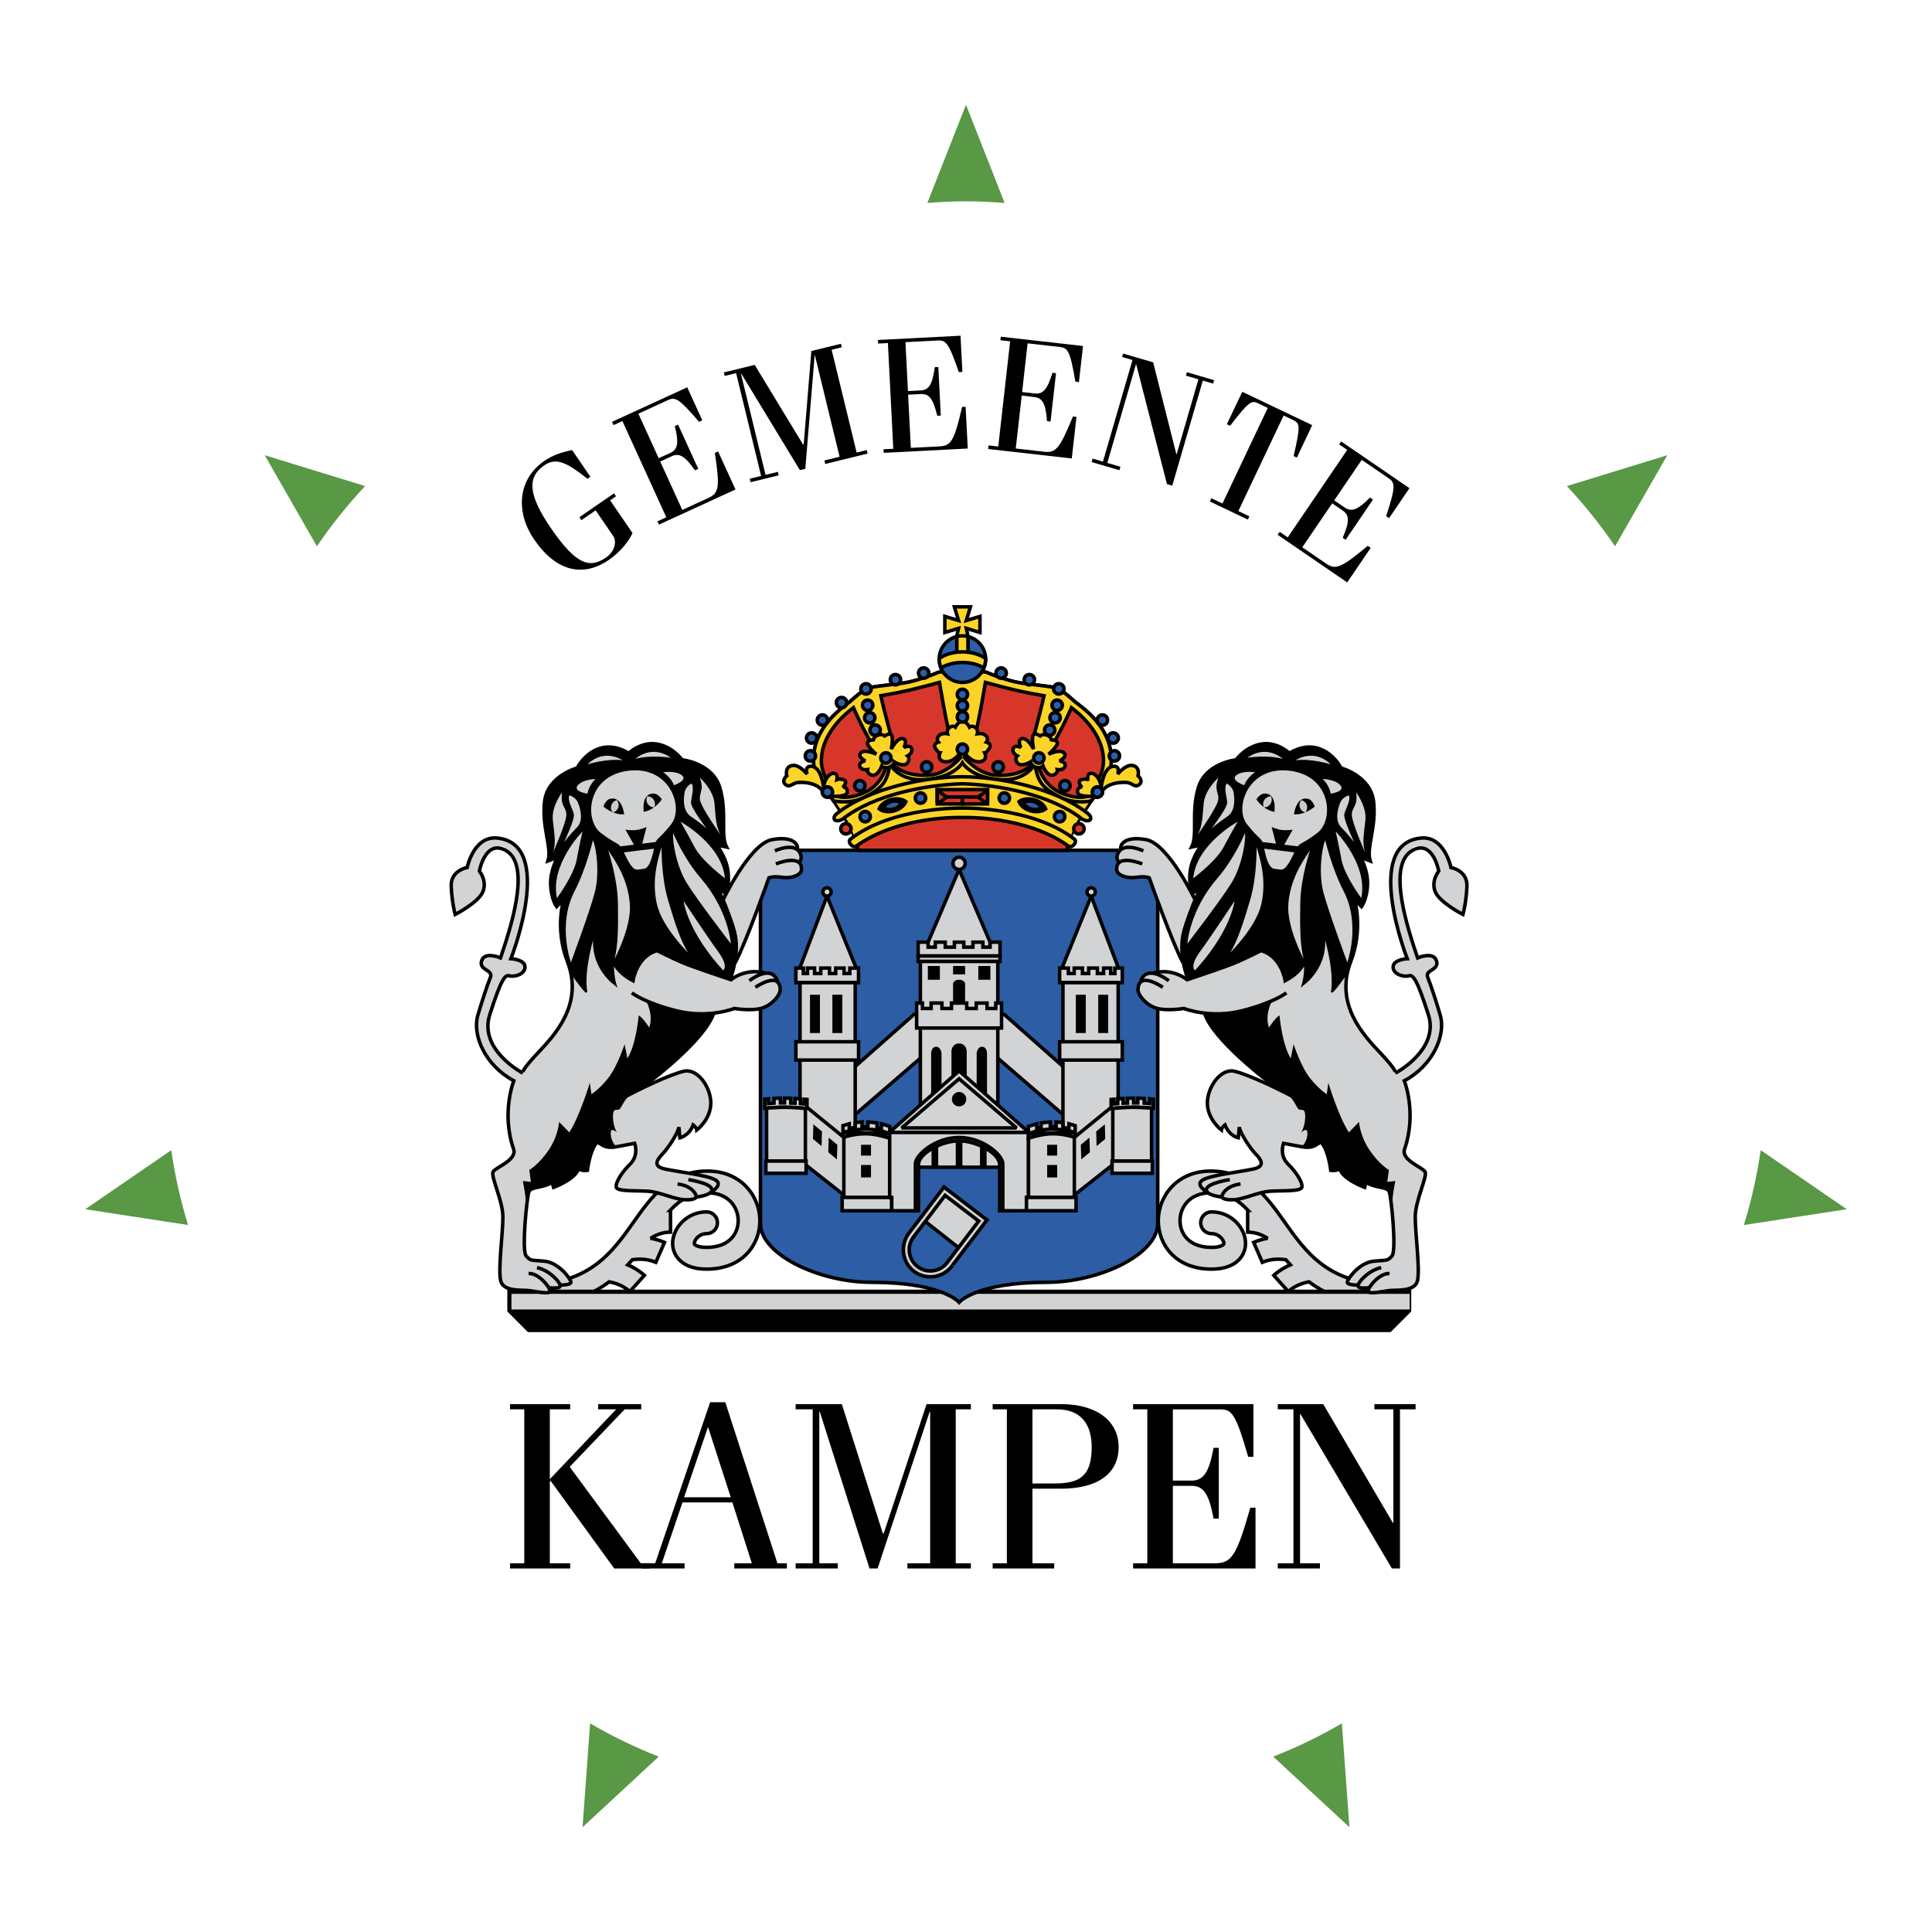 <?xml version="1.0" encoding="utf-8"?>
<!-- Generator: Adobe Illustrator 13.0.0, SVG Export Plug-In . SVG Version: 6.00 Build 14948)  -->
<!DOCTYPE svg PUBLIC "-//W3C//DTD SVG 1.0//EN" "http://www.w3.org/TR/2001/REC-SVG-20010904/DTD/svg10.dtd">
<svg version="1.0" id="Layer_1" xmlns="http://www.w3.org/2000/svg" xmlns:xlink="http://www.w3.org/1999/xlink" x="0px" y="0px"
	 width="192.756px" height="192.756px" viewBox="0 0 192.756 192.756" enable-background="new 0 0 192.756 192.756"
	 xml:space="preserve">
<g>
	<polygon fill-rule="evenodd" clip-rule="evenodd" fill="#FFFFFF" points="0,0 192.756,0 192.756,192.756 0,192.756 0,0 	"/>
	
		<path fill-rule="evenodd" clip-rule="evenodd" fill="#D1D3D4" stroke="#000000" stroke-width="0.348" stroke-miterlimit="2.613" d="
		M138.792,128.168c-6.206,0-8.459-3.18-10.636-6.256c-1.768-2.494-3.599-5.074-7.365-5.074c-3.397,0-5.229,2.549-5.229,4.949
		c0,2.326,1.663,4.834,5.316,4.834c1.013,0,1.828-0.223,2.422-0.666c0.627-0.465,0.969-1.145,0.969-1.912
		c0-1.482-1.391-3.133-3.391-3.133c-0.6,0-1.082,0.486-1.082,1.084c0,0.6,0.482,1.086,1.082,1.086c0.749,0,1.226,0.633,1.226,0.963
		c0,0.055-0.006,0.102-0.094,0.166c-0.099,0.072-0.4,0.242-1.132,0.242c-2.326,0-3.148-1.438-3.148-2.664
		c0-1.34,0.956-2.779,3.061-2.779c1.617,0,2.729,0.688,3.729,1.75c-0.015,0-0.027,0-0.039,0v2.17c0.858,0,1.556,0.34,1.981,0.617
		c-0.448,0.076-0.915,0.203-1.387,0.406l0.869,1.99c0.908-0.396,1.868-0.328,2.343-0.26c0.146,0.172,0.298,0.344,0.454,0.514
		c-0.544,0.234-1.127,0.566-1.657,1.047l1.449,1.613c0.698-0.629,1.572-0.877,2.064-0.971c1.91,1.426,4.47,2.457,8.193,2.457
		c0.597,0,1.083-0.486,1.083-1.088C139.875,128.654,139.389,128.168,138.792,128.168L138.792,128.168z"/>
	
		<path fill-rule="evenodd" clip-rule="evenodd" fill="#D1D3D4" stroke="#000000" stroke-width="0.348" stroke-miterlimit="2.613" d="
		M52.587,128.168c6.207,0,8.457-3.18,10.637-6.256c1.767-2.494,3.596-5.074,7.362-5.074c3.396,0,5.228,2.549,5.228,4.949
		c0,2.326-1.663,4.834-5.316,4.834c-1.012,0-1.826-0.223-2.421-0.666c-0.624-0.465-0.97-1.145-0.97-1.912
		c0-1.482,1.395-3.133,3.391-3.133c0.599,0,1.082,0.486,1.082,1.084c0,0.6-0.483,1.086-1.082,1.086
		c-0.746,0-1.226,0.633-1.226,0.963c0,0.055,0.01,0.102,0.094,0.166c0.098,0.072,0.401,0.242,1.132,0.242
		c2.326,0,3.152-1.438,3.152-2.664c0-1.34-0.96-2.779-3.064-2.779c-1.617,0-2.729,0.688-3.73,1.75c0.016,0,0.028,0,0.04,0v2.17
		c-0.859,0-1.553,0.34-1.981,0.617c0.446,0.076,0.917,0.203,1.385,0.406l-0.869,1.99c-0.908-0.396-1.865-0.328-2.341-0.26
		c-0.147,0.172-0.3,0.344-0.456,0.514c0.548,0.234,1.128,0.566,1.657,1.047l-1.449,1.613c-0.694-0.629-1.568-0.877-2.061-0.971
		c-1.914,1.426-4.469,2.457-8.193,2.457c-0.6,0-1.085-0.486-1.085-1.088C51.502,128.654,51.988,128.168,52.587,128.168
		L52.587,128.168z"/>
	<polygon fill-rule="evenodd" clip-rule="evenodd" points="95.721,128.666 50.615,128.666 50.615,130.844 52.67,132.906 
		138.743,132.906 140.798,130.844 140.798,128.666 95.721,128.666 	"/>
	<polygon fill-rule="evenodd" clip-rule="evenodd" fill="#D1D3D4" points="51.028,129.088 140.645,129.088 140.645,130.648 
		51.028,130.648 51.028,129.088 	"/>
	
		<path fill-rule="evenodd" clip-rule="evenodd" fill="#2C5DA5" stroke="#000000" stroke-width="0.348" stroke-miterlimit="2.613" d="
		M95.689,84.833H75.872c0,0,0,34.136,0,37.235s5.852,5.869,11.096,5.869c7.064,0,8.722,1.994,8.722,1.994s1.682-1.994,8.721-1.994
		c5.243,0,11.095-2.77,11.095-5.869s0-37.235,0-37.235H95.689L95.689,84.833z"/>
	
		<polygon fill-rule="evenodd" clip-rule="evenodd" fill="#D1D3D4" stroke="#000000" stroke-width="0.348" stroke-miterlimit="2.613" points="
		95.689,113.465 90.872,113.465 90.872,116.455 100.506,116.455 100.506,113.465 95.689,113.465 	"/>
	<polygon fill-rule="evenodd" clip-rule="evenodd" points="97.772,114.258 98.436,114.258 98.436,116.459 97.772,116.459 
		97.772,114.258 	"/>
	<polygon fill-rule="evenodd" clip-rule="evenodd" points="92.941,114.258 93.605,114.258 93.605,116.459 92.941,116.459 
		92.941,114.258 	"/>
	
		<polygon fill-rule="evenodd" clip-rule="evenodd" fill="#D1D3D4" stroke="#000000" stroke-width="0.348" stroke-miterlimit="2.613" points="
		100.172,101.195 91.205,101.195 84.54,107.09 84.54,111.869 92.281,105.184 99.096,105.184 106.837,111.869 106.837,107.09 
		100.172,101.195 	"/>
	
		<polygon fill-rule="evenodd" clip-rule="evenodd" fill="#D1D3D4" stroke="#000000" stroke-width="0.348" stroke-miterlimit="2.613" points="
		84.497,113.176 80.516,110.176 79.758,110.727 79.758,115.73 84.497,119.467 84.497,113.176 	"/>
	
		<polygon fill-rule="evenodd" clip-rule="evenodd" fill="#FCD428" stroke="#000000" stroke-width="0.348" stroke-miterlimit="2.613" points="
		96.405,61.912 96.821,60.543 95.219,60.543 95.635,61.912 94.268,61.497 94.268,63.104 95.635,62.688 95.301,64.157 96.738,64.157 
		96.405,62.688 97.772,63.104 97.772,61.497 96.405,61.912 	"/>
	
		<path fill-rule="evenodd" clip-rule="evenodd" fill="#D6372A" stroke="#000000" stroke-width="0.348" stroke-miterlimit="2.613" d="
		M107.226,69.996c-0.422-0.386-1.145-1.002-1.587-1.269c-0.443-0.263-3.088-0.418-4.238-0.669c-1.146-0.25-2.488-0.758-2.952-0.969
		c-0.466-0.208-2.429,0.306-2.429,0.306s-1.962-0.514-2.427-0.306c-0.465,0.211-1.807,0.719-2.953,0.969
		c-1.15,0.251-3.794,0.406-4.238,0.669c-0.443,0.267-1.165,0.883-1.586,1.269c-0.422,0.385-4.119,2.626-3.596,6.524
		c0.147,1.088,1.78,3.085,2.189,3.748c0.407,0.66,1.987,2.739,2.181,4.564h20.862c0.192-1.825,1.773-3.904,2.181-4.564
		c0.409-0.663,2.042-2.66,2.188-3.748C111.344,72.622,107.647,70.381,107.226,69.996L107.226,69.996z"/>
	<path fill-rule="evenodd" clip-rule="evenodd" fill="#FCD428" d="M82.978,79.452c-0.006-0.006-0.012-0.015-0.012-0.015
		S82.972,79.443,82.978,79.452L82.978,79.452z"/>
	<path fill-rule="evenodd" clip-rule="evenodd" fill="#FCD428" d="M109.062,79.452c0.006-0.009,0.012-0.015,0.012-0.015
		S109.068,79.446,109.062,79.452L109.062,79.452z"/>
	<path fill-rule="evenodd" clip-rule="evenodd" fill="#FCD428" d="M108.509,79.715c-0.465,0.095-1.794,0.046-3.316-0.844
		c-1.526-0.89-1.887-2.73-1.887-2.73c-0.825,1.005-2.746,1.641-4.078,1.593c-1.33-0.046-3.208-1.951-3.208-1.951
		s-1.877,1.905-3.207,1.951c-1.333,0.048-3.253-0.587-4.078-1.593c0,0-0.362,1.84-1.887,2.73c-1.523,0.89-2.853,0.938-3.32,0.844
		c-0.386-0.076-0.514-0.214-0.55-0.263c0.122,0.177,1.409,2.037,1.767,2.797c0.373,0.798,0.7,1.829,0.7,1.829
		s5.191-2.513,10.575-2.957c5.385,0.444,10.575,2.957,10.575,2.957s0.328-1.03,0.701-1.829c0.354-0.761,1.641-2.617,1.767-2.797
		C109.026,79.501,108.895,79.639,108.509,79.715L108.509,79.715z"/>
	
		<path fill-rule="evenodd" clip-rule="evenodd" fill="#FCD428" stroke="#000000" stroke-width="0.348" stroke-miterlimit="2.613" d="
		M107.226,69.996c-0.422-0.386-1.145-1.002-1.587-1.269c-0.443-0.263-3.088-0.418-4.238-0.669c-1.146-0.25-2.488-0.758-2.952-0.969
		c-0.466-0.208-2.429,0.306-2.429,0.306s-1.962-0.514-2.427-0.306c-0.465,0.211-1.807,0.719-2.953,0.969
		c-1.15,0.251-3.794,0.406-4.238,0.669c-0.443,0.267-1.165,0.883-1.586,1.269c-0.422,0.385-4.119,2.626-3.596,6.524
		c0.125,0.932,1.339,2.529,1.944,3.384c0,0,1.639,0.392,3.165-0.397c1.522-0.792,2.143-1.385,2.407-2.978l-0.362,0.064
		c0,0-0.385,1.709-2.124,2.482c-1.736,0.776-2.73,0.367-2.73,0.367s-1.574-1.834-1.574-3.522c0-1.688,0.939-3.598,3.201-5.317
		c0,0,1.657,3.858,2.776,4.797l1.336-0.664c0,0-0.966-3.439-1.379-5.322c0,0,1.685-0.278,2.954-0.582
		c1.269-0.305,2.898-0.749,2.898-0.749s0.688,4.182,1.049,5.289c0.357,1.106,1.048,2.213,1.048,2.213s-1.241,1.495-2.843,1.718
		c-1.602,0.22-3.286-0.244-3.853-1.076l-0.198,0.198c0,0,1.009,1.792,4.057,1.285c2.355-0.395,3.03-1.599,3.03-1.599
		s0.676,1.205,3.03,1.599c3.049,0.508,4.058-1.285,4.058-1.285l-0.198-0.198c-0.566,0.832-2.251,1.296-3.853,1.076
		c-1.603-0.224-2.844-1.718-2.844-1.718s0.69-1.107,1.049-2.213c0.36-1.107,1.049-5.289,1.049-5.289s1.629,0.443,2.897,0.749
		c1.269,0.303,2.954,0.582,2.954,0.582c-0.416,1.883-1.383,5.322-1.383,5.322l1.34,0.664c1.119-0.938,2.776-4.797,2.776-4.797
		c2.262,1.719,3.2,3.628,3.2,5.317c0,1.688-1.574,3.522-1.574,3.522s-0.994,0.409-2.73-0.367c-1.739-0.773-2.125-2.482-2.125-2.482
		l-0.36-0.064c0.264,1.593,0.884,2.186,2.406,2.978c1.525,0.789,3.164,0.397,3.164,0.397c0.605-0.855,1.819-2.452,1.944-3.384
		C111.344,72.622,107.647,70.381,107.226,69.996L107.226,69.996z"/>
	
		<path fill-rule="evenodd" clip-rule="evenodd" fill="#FCD428" stroke="#000000" stroke-width="0.348" stroke-miterlimit="2.613" d="
		M108.521,81.152c-3.271-2.569-8.915-3.653-12.502-3.653c-3.586,0-9.229,1.084-12.501,3.653c-0.635,0.499-0.193,1.024,0.578,0.553
		c3.104-2.434,8.331-3.412,11.923-3.507c3.594,0.095,8.82,1.073,11.925,3.507C108.715,82.177,109.157,81.651,108.521,81.152
		L108.521,81.152z"/>
	
		<path fill-rule="evenodd" clip-rule="evenodd" fill="#FCD428" stroke="#000000" stroke-width="0.348" stroke-miterlimit="2.613" d="
		M107.197,83.727c-4.194-3.266-11.178-3.104-11.178-3.104s-6.982-0.162-11.177,3.104c-0.339,0.266,0.248,0.942,0.581,0.694
		c4.344-3.115,10.596-2.855,10.596-2.855s6.253-0.26,10.598,2.855C106.95,84.668,107.537,83.993,107.197,83.727L107.197,83.727z"/>
	
		<path fill-rule="evenodd" clip-rule="evenodd" fill="#2C5DA5" stroke="#000000" stroke-width="0.348" stroke-miterlimit="2.613" d="
		M96.573,63.505v1.979h-1.106v-1.979c-1.012,0.248-1.765,1.163-1.765,2.257c0,1.284,1.037,2.324,2.317,2.324
		c1.282,0,2.318-1.04,2.318-2.324C98.338,64.667,97.585,63.753,96.573,63.505L96.573,63.505z"/>
	
		<path fill-rule="evenodd" clip-rule="evenodd" fill="#FCD428" stroke="#000000" stroke-width="0.348" stroke-miterlimit="2.613" d="
		M96.02,63.435c-0.189,0-0.375,0.028-0.553,0.07v1.979h1.106v-1.979C96.396,63.462,96.209,63.435,96.02,63.435L96.02,63.435z"/>
	
		<path fill-rule="evenodd" clip-rule="evenodd" fill="#FCD428" stroke="#000000" stroke-width="0.348" stroke-miterlimit="2.613" d="
		M82.965,79.438c0,0,1.615,0.125,1.575-0.459c-0.043-0.581-0.456-0.413-0.456-0.413s0.539-0.581,0.126-0.749
		c-0.416-0.166-0.707-0.04-0.707-0.04s0.125-0.624-0.33-0.624c-0.456,0-0.951,0.624-0.994,1.453c0,0-0.204-2.159-1.284-2.159
		c-0.66,0-0.373,0.789-0.373,0.789s-0.728-0.936-1.407-0.872c-0.868,0.083-0.621,1.037-0.621,1.037s-0.581,0.498-0.125,0.872
		c0.455,0.375,0.663-0.166,1.284-0.206c0.621-0.042,1.823,0.04,2.401,0.829c0,0-0.102,0.186,0.168,0.458
		C82.592,79.728,82.965,79.438,82.965,79.438L82.965,79.438z"/>
	
		<path fill-rule="evenodd" clip-rule="evenodd" fill="#FCD428" stroke="#000000" stroke-width="0.348" stroke-miterlimit="2.613" d="
		M89.199,76c0,0,1.064,0.67,1.403,0.025c0.206-0.395-0.052-0.608-0.052-0.608s0.556-0.294,0.404-0.731
		c-0.152-0.437-0.768-0.101-0.768-0.101s0.355-0.682-0.021-0.862c-0.587-0.284-1.248,1.015-1.248,1.015s0.346-1.565-0.165-1.51
		c-0.511,0.058-0.37,0.318-0.37,0.318s-0.278-0.401-0.773-0.202c-0.511,0.146-0.486,0.636-0.486,0.636s-0.049-0.294-0.486-0.025
		c-0.44,0.27,0.792,1.294,0.792,1.294s-1.315-0.624-1.608-0.038c-0.186,0.374,0.511,0.698,0.511,0.698s-0.694,0.11-0.548,0.547
		c0.147,0.44,0.768,0.33,0.768,0.33s-0.073,0.33,0.331,0.514c0.66,0.302,1.095-0.878,1.095-0.878s0.26,0.303,0.758,0.107
		C89.229,76.336,89.199,76,89.199,76L89.199,76z"/>
	
		<path fill-rule="evenodd" clip-rule="evenodd" fill="#FCD428" stroke="#000000" stroke-width="0.348" stroke-miterlimit="2.613" d="
		M98.42,74.038c0,0,0.248-0.291-0.039-0.624c-0.291-0.33-0.873-0.208-0.873-0.208s0.126-0.373-0.204-0.621
		c-0.333-0.25-0.581-0.042-0.581-0.042s-0.29-0.582-0.704-0.582c-0.412,0-0.703,0.582-0.703,0.582s-0.248-0.208-0.581,0.042
		c-0.331,0.248-0.206,0.621-0.206,0.621s-0.581-0.123-0.871,0.208c-0.291,0.333-0.04,0.624-0.04,0.624s-0.581,0.165-0.291,0.623
		c0.291,0.456,0.456,0.456,0.456,0.456s-0.264,0.541,0.192,0.789c0.456,0.25,1.213,0.042,1.751-0.707h0.582
		c0.537,0.749,1.295,0.957,1.751,0.707c0.456-0.248,0.192-0.789,0.192-0.789s0.165,0,0.456-0.456
		C99.001,74.203,98.42,74.038,98.42,74.038L98.42,74.038z"/>
	
		<path fill-rule="evenodd" clip-rule="evenodd" fill="#2C5DA5" stroke="#000000" stroke-width="0.348" stroke-miterlimit="2.613" d="
		M96.02,74.225c-0.284,0-0.516,0.232-0.516,0.52c0,0.287,0.232,0.519,0.516,0.519c0.285,0,0.518-0.232,0.518-0.519
		C96.537,74.457,96.305,74.225,96.02,74.225L96.02,74.225z"/>
	
		<path fill-rule="evenodd" clip-rule="evenodd" fill="#2C5DA5" stroke="#000000" stroke-width="0.348" stroke-miterlimit="2.613" d="
		M96.02,71.008c-0.284,0-0.516,0.232-0.516,0.517c0,0.287,0.232,0.519,0.516,0.519c0.285,0,0.518-0.232,0.518-0.519
		C96.537,71.241,96.305,71.008,96.02,71.008L96.02,71.008z"/>
	
		<path fill-rule="evenodd" clip-rule="evenodd" fill="#2C5DA5" stroke="#000000" stroke-width="0.348" stroke-miterlimit="2.613" d="
		M96.02,69.886c-0.284,0-0.516,0.232-0.516,0.52c0,0.285,0.232,0.517,0.516,0.517c0.285,0,0.518-0.232,0.518-0.517
		C96.537,70.118,96.305,69.886,96.02,69.886L96.02,69.886z"/>
	
		<path fill-rule="evenodd" clip-rule="evenodd" fill="#2C5DA5" stroke="#000000" stroke-width="0.348" stroke-miterlimit="2.613" d="
		M96.02,68.764c-0.284,0-0.516,0.232-0.516,0.52s0.232,0.52,0.516,0.52c0.285,0,0.518-0.232,0.518-0.52S96.305,68.764,96.02,68.764
		L96.02,68.764z"/>
	
		<path fill-rule="evenodd" clip-rule="evenodd" fill="#2C5DA5" stroke="#000000" stroke-width="0.348" stroke-miterlimit="2.613" d="
		M81.498,73.628c0,0.287-0.233,0.521-0.52,0.521c-0.284,0-0.516-0.233-0.516-0.521c0-0.288,0.232-0.516,0.516-0.516
		C81.265,73.112,81.498,73.34,81.498,73.628L81.498,73.628z"/>
	
		<path fill-rule="evenodd" clip-rule="evenodd" fill="#2C5DA5" stroke="#000000" stroke-width="0.348" stroke-miterlimit="2.613" d="
		M82.574,71.843c0,0.287-0.232,0.52-0.519,0.52c-0.285,0-0.518-0.232-0.518-0.52c0-0.288,0.232-0.52,0.518-0.52
		C82.341,71.323,82.574,71.555,82.574,71.843L82.574,71.843z"/>
	
		<path fill-rule="evenodd" clip-rule="evenodd" fill="#2C5DA5" stroke="#000000" stroke-width="0.348" stroke-miterlimit="2.613" d="
		M87.83,72.839c0,0.287-0.233,0.52-0.518,0.52s-0.517-0.232-0.517-0.52c0-0.288,0.232-0.52,0.517-0.52S87.83,72.552,87.83,72.839
		L87.83,72.839z"/>
	
		<path fill-rule="evenodd" clip-rule="evenodd" fill="#2C5DA5" stroke="#000000" stroke-width="0.348" stroke-miterlimit="2.613" d="
		M92.357,79.624c0,0.285-0.232,0.517-0.52,0.517c-0.285,0-0.517-0.232-0.517-0.517c0-0.288,0.232-0.52,0.517-0.52
		C92.125,79.104,92.357,79.336,92.357,79.624L92.357,79.624z"/>
	
		<path fill-rule="evenodd" clip-rule="evenodd" fill="#2C5DA5" stroke="#000000" stroke-width="0.348" stroke-miterlimit="2.613" d="
		M86.836,81.477c0,0.287-0.23,0.519-0.517,0.519c-0.284,0-0.517-0.232-0.517-0.519c0-0.284,0.232-0.52,0.517-0.52
		C86.606,80.957,86.836,81.192,86.836,81.477L86.836,81.477z"/>
	
		<path fill-rule="evenodd" clip-rule="evenodd" fill="#D6372A" stroke="#000000" stroke-width="0.348" stroke-miterlimit="2.613" d="
		M84.913,82.688c0,0.287-0.229,0.519-0.516,0.519c-0.285,0-0.517-0.232-0.517-0.519c0-0.285,0.232-0.521,0.517-0.521
		C84.683,82.167,84.913,82.403,84.913,82.688L84.913,82.688z"/>
	
		<path fill-rule="evenodd" clip-rule="evenodd" fill="#2C5DA5" stroke="#000000" stroke-width="0.348" stroke-miterlimit="2.613" d="
		M87.292,71.611c0,0.284-0.232,0.516-0.517,0.516c-0.287,0-0.517-0.232-0.517-0.516c0-0.288,0.229-0.52,0.517-0.52
		C87.06,71.091,87.292,71.323,87.292,71.611L87.292,71.611z"/>
	
		<path fill-rule="evenodd" clip-rule="evenodd" fill="#2C5DA5" stroke="#000000" stroke-width="0.348" stroke-miterlimit="2.613" d="
		M87.086,70.363c0,0.288-0.232,0.52-0.52,0.52c-0.285,0-0.517-0.232-0.517-0.52c0-0.287,0.232-0.52,0.517-0.52
		C86.854,69.843,87.086,70.076,87.086,70.363L87.086,70.363z"/>
	
		<path fill-rule="evenodd" clip-rule="evenodd" fill="#2C5DA5" stroke="#000000" stroke-width="0.348" stroke-miterlimit="2.613" d="
		M84.476,70.1c0,0.287-0.23,0.52-0.518,0.52c-0.284,0-0.516-0.233-0.516-0.52c0-0.288,0.232-0.52,0.516-0.52
		C84.246,69.58,84.476,69.812,84.476,70.1L84.476,70.1z"/>
	
		<path fill-rule="evenodd" clip-rule="evenodd" fill="#2C5DA5" stroke="#000000" stroke-width="0.348" stroke-miterlimit="2.613" d="
		M86.918,68.727c0,0.287-0.229,0.521-0.517,0.521c-0.284,0-0.517-0.233-0.517-0.521c0-0.284,0.232-0.516,0.517-0.516
		C86.689,68.211,86.918,68.443,86.918,68.727L86.918,68.727z"/>
	
		<path fill-rule="evenodd" clip-rule="evenodd" fill="#2C5DA5" stroke="#000000" stroke-width="0.348" stroke-miterlimit="2.613" d="
		M89.859,67.816c0,0.285-0.232,0.517-0.52,0.517c-0.285,0-0.517-0.232-0.517-0.517c0-0.288,0.232-0.52,0.517-0.52
		C89.627,67.296,89.859,67.529,89.859,67.816L89.859,67.816z"/>
	
		<path fill-rule="evenodd" clip-rule="evenodd" fill="#2C5DA5" stroke="#000000" stroke-width="0.348" stroke-miterlimit="2.613" d="
		M86.307,78.392c0,0.288-0.232,0.52-0.52,0.52c-0.284,0-0.517-0.232-0.517-0.52c0-0.287,0.232-0.52,0.517-0.52
		C86.075,77.872,86.307,78.104,86.307,78.392L86.307,78.392z"/>
	
		<path fill-rule="evenodd" clip-rule="evenodd" fill="#2C5DA5" stroke="#000000" stroke-width="0.348" stroke-miterlimit="2.613" d="
		M92.969,76.521c0,0.288-0.23,0.52-0.517,0.52c-0.285,0-0.517-0.232-0.517-0.52c0-0.287,0.232-0.521,0.517-0.521
		C92.739,76,92.969,76.233,92.969,76.521L92.969,76.521z"/>
	
		<path fill-rule="evenodd" clip-rule="evenodd" fill="#2C5DA5" stroke="#000000" stroke-width="0.348" stroke-miterlimit="2.613" d="
		M92.672,67.15c0,0.287-0.229,0.519-0.517,0.519c-0.284,0-0.517-0.232-0.517-0.519c0-0.285,0.232-0.517,0.517-0.517
		C92.443,66.633,92.672,66.865,92.672,67.15L92.672,67.15z"/>
	
		<path fill-rule="evenodd" clip-rule="evenodd" fill="#2C5DA5" stroke="#000000" stroke-width="0.348" stroke-miterlimit="2.613" d="
		M81.373,75.414c0,0.288-0.232,0.52-0.517,0.52c-0.288,0-0.518-0.232-0.518-0.52c0-0.284,0.23-0.52,0.518-0.52
		C81.14,74.894,81.373,75.129,81.373,75.414L81.373,75.414z"/>
	
		<path fill-rule="evenodd" clip-rule="evenodd" fill="#2C5DA5" stroke="#000000" stroke-width="0.348" stroke-miterlimit="2.613" d="
		M83.069,79.021c0,0.287-0.232,0.52-0.517,0.52c-0.288,0-0.517-0.233-0.517-0.52c0-0.288,0.229-0.52,0.517-0.52
		C82.837,78.501,83.069,78.733,83.069,79.021L83.069,79.021z"/>
	
		<path fill-rule="evenodd" clip-rule="evenodd" fill="#2C5DA5" stroke="#000000" stroke-width="0.348" stroke-miterlimit="2.613" d="
		M88.897,79.78c-0.584,0.156-1.024,0.522-1.187,0.92c0.34,0.266,0.902,0.36,1.485,0.205c0.584-0.159,1.021-0.523,1.184-0.92
		C90.04,79.718,89.478,79.624,88.897,79.78L88.897,79.78z"/>
	
		<path fill-rule="evenodd" clip-rule="evenodd" fill="#2C5DA5" stroke="#000000" stroke-width="0.348" stroke-miterlimit="2.613" d="
		M88.945,79.966c-0.388,0.104-0.682,0.348-0.789,0.614c0.226,0.178,0.599,0.242,0.987,0.134c0.392-0.104,0.682-0.345,0.79-0.611
		C89.709,79.926,89.333,79.862,88.945,79.966L88.945,79.966z"/>
	
		<path fill-rule="evenodd" clip-rule="evenodd" fill="#2C5DA5" stroke="#000000" stroke-width="0.348" stroke-miterlimit="2.613" d="
		M88.905,75.622c0,0.288-0.229,0.52-0.517,0.52c-0.284,0-0.516-0.232-0.516-0.52c0-0.284,0.232-0.52,0.516-0.52
		C88.677,75.102,88.905,75.337,88.905,75.622L88.905,75.622z"/>
	
		<path fill-rule="evenodd" clip-rule="evenodd" fill="#FCD428" stroke="#000000" stroke-width="0.348" stroke-miterlimit="2.613" d="
		M109.074,79.438c0,0-1.617,0.125-1.574-0.459c0.043-0.581,0.456-0.413,0.456-0.413s-0.538-0.581-0.126-0.749
		c0.416-0.166,0.704-0.04,0.704-0.04c0.003,0-0.122-0.624,0.333-0.624s0.95,0.624,0.993,1.453c0,0,0.205-2.159,1.281-2.159
		c0.663,0,0.373,0.789,0.373,0.789s0.73-0.936,1.41-0.872c0.867,0.083,0.62,1.037,0.62,1.037s0.577,0.498,0.125,0.872
		c-0.455,0.375-0.663-0.166-1.283-0.206c-0.621-0.042-1.823,0.04-2.403,0.829c0,0,0.104,0.186-0.166,0.458
		C109.445,79.728,109.074,79.438,109.074,79.438L109.074,79.438z"/>
	
		<path fill-rule="evenodd" clip-rule="evenodd" fill="#FCD428" stroke="#000000" stroke-width="0.348" stroke-miterlimit="2.613" d="
		M102.841,76c0,0-1.063,0.67-1.403,0.025c-0.208-0.395,0.053-0.608,0.053-0.608s-0.561-0.294-0.407-0.731
		c0.155-0.437,0.771-0.101,0.771-0.101s-0.355-0.682,0.019-0.862c0.589-0.284,1.25,1.015,1.25,1.015s-0.345-1.565,0.162-1.51
		c0.514,0.058,0.373,0.318,0.373,0.318s0.278-0.401,0.771-0.202c0.514,0.146,0.488,0.636,0.488,0.636s0.05-0.294,0.487-0.025
		c0.438,0.27-0.792,1.294-0.792,1.294s1.314-0.624,1.608-0.038c0.186,0.374-0.511,0.698-0.511,0.698s0.69,0.11,0.547,0.547
		c-0.146,0.44-0.768,0.33-0.768,0.33s0.074,0.33-0.33,0.514c-0.66,0.302-1.095-0.878-1.095-0.878s-0.262,0.303-0.758,0.107
		C102.808,76.336,102.841,76,102.841,76L102.841,76z"/>
	
		<path fill-rule="evenodd" clip-rule="evenodd" fill="#2C5DA5" stroke="#000000" stroke-width="0.348" stroke-miterlimit="2.613" d="
		M110.542,73.628c0,0.287,0.233,0.521,0.518,0.521c0.287,0,0.519-0.233,0.519-0.521c0-0.288-0.231-0.516-0.519-0.516
		C110.775,73.112,110.542,73.34,110.542,73.628L110.542,73.628z"/>
	
		<path fill-rule="evenodd" clip-rule="evenodd" fill="#2C5DA5" stroke="#000000" stroke-width="0.348" stroke-miterlimit="2.613" d="
		M109.467,71.843c0,0.287,0.232,0.52,0.517,0.52c0.287,0,0.52-0.232,0.52-0.52c0-0.288-0.232-0.52-0.52-0.52
		C109.699,71.323,109.467,71.555,109.467,71.843L109.467,71.843z"/>
	
		<path fill-rule="evenodd" clip-rule="evenodd" fill="#2C5DA5" stroke="#000000" stroke-width="0.348" stroke-miterlimit="2.613" d="
		M104.21,72.839c0,0.287,0.23,0.52,0.518,0.52c0.284,0,0.517-0.232,0.517-0.52c0-0.288-0.232-0.52-0.517-0.52
		C104.44,72.32,104.21,72.552,104.21,72.839L104.21,72.839z"/>
	
		<path fill-rule="evenodd" clip-rule="evenodd" fill="#2C5DA5" stroke="#000000" stroke-width="0.348" stroke-miterlimit="2.613" d="
		M99.683,79.624c0,0.285,0.232,0.517,0.517,0.517c0.288,0,0.521-0.232,0.521-0.517c0-0.288-0.232-0.52-0.521-0.52
		C99.915,79.104,99.683,79.336,99.683,79.624L99.683,79.624z"/>
	
		<path fill-rule="evenodd" clip-rule="evenodd" fill="#2C5DA5" stroke="#000000" stroke-width="0.348" stroke-miterlimit="2.613" d="
		M105.201,81.477c0,0.287,0.232,0.519,0.52,0.519c0.284,0,0.517-0.232,0.517-0.519c0-0.284-0.232-0.52-0.517-0.52
		C105.434,80.957,105.201,81.192,105.201,81.477L105.201,81.477z"/>
	
		<path fill-rule="evenodd" clip-rule="evenodd" fill="#D6372A" stroke="#000000" stroke-width="0.348" stroke-miterlimit="2.613" d="
		M107.124,82.688c0,0.287,0.232,0.519,0.52,0.519c0.285,0,0.517-0.232,0.517-0.519c0-0.285-0.231-0.521-0.517-0.521
		C107.356,82.167,107.124,82.403,107.124,82.688L107.124,82.688z"/>
	
		<path fill-rule="evenodd" clip-rule="evenodd" fill="#2C5DA5" stroke="#000000" stroke-width="0.348" stroke-miterlimit="2.613" d="
		M104.748,71.611c0,0.284,0.23,0.516,0.517,0.516c0.285,0,0.518-0.232,0.518-0.516c0-0.288-0.232-0.52-0.518-0.52
		C104.979,71.091,104.748,71.323,104.748,71.611L104.748,71.611z"/>
	
		<path fill-rule="evenodd" clip-rule="evenodd" fill="#2C5DA5" stroke="#000000" stroke-width="0.348" stroke-miterlimit="2.613" d="
		M104.954,70.363c0,0.288,0.232,0.52,0.519,0.52c0.284,0,0.518-0.232,0.518-0.52c0-0.287-0.233-0.52-0.518-0.52
		C105.187,69.843,104.954,70.076,104.954,70.363L104.954,70.363z"/>
	
		<path fill-rule="evenodd" clip-rule="evenodd" fill="#2C5DA5" stroke="#000000" stroke-width="0.348" stroke-miterlimit="2.613" d="
		M105.118,68.727c0,0.287,0.232,0.521,0.521,0.521c0.284,0,0.517-0.233,0.517-0.521c0-0.284-0.232-0.516-0.517-0.516
		C105.351,68.211,105.118,68.443,105.118,68.727L105.118,68.727z"/>
	
		<path fill-rule="evenodd" clip-rule="evenodd" fill="#2C5DA5" stroke="#000000" stroke-width="0.348" stroke-miterlimit="2.613" d="
		M102.181,67.816c0,0.285,0.232,0.517,0.517,0.517c0.288,0,0.52-0.232,0.52-0.517c0-0.288-0.231-0.52-0.52-0.52
		C102.413,67.296,102.181,67.529,102.181,67.816L102.181,67.816z"/>
	
		<path fill-rule="evenodd" clip-rule="evenodd" fill="#2C5DA5" stroke="#000000" stroke-width="0.348" stroke-miterlimit="2.613" d="
		M105.732,78.392c0,0.288,0.232,0.52,0.518,0.52c0.287,0,0.52-0.232,0.52-0.52c0-0.287-0.232-0.52-0.52-0.52
		C105.965,77.872,105.732,78.104,105.732,78.392L105.732,78.392z"/>
	
		<path fill-rule="evenodd" clip-rule="evenodd" fill="#2C5DA5" stroke="#000000" stroke-width="0.348" stroke-miterlimit="2.613" d="
		M99.068,76.521c0,0.288,0.232,0.52,0.52,0.52c0.284,0,0.518-0.232,0.518-0.52c0-0.287-0.233-0.521-0.518-0.521
		C99.301,76,99.068,76.233,99.068,76.521L99.068,76.521z"/>
	
		<path fill-rule="evenodd" clip-rule="evenodd" fill="#2C5DA5" stroke="#000000" stroke-width="0.348" stroke-miterlimit="2.613" d="
		M99.365,67.15c0,0.287,0.231,0.519,0.52,0.519c0.284,0,0.517-0.232,0.517-0.519c0-0.285-0.232-0.517-0.517-0.517
		C99.597,66.633,99.365,66.865,99.365,67.15L99.365,67.15z"/>
	
		<path fill-rule="evenodd" clip-rule="evenodd" fill="#2C5DA5" stroke="#000000" stroke-width="0.348" stroke-miterlimit="2.613" d="
		M110.668,75.414c0,0.288,0.232,0.52,0.517,0.52c0.287,0,0.517-0.232,0.517-0.52c0-0.284-0.229-0.52-0.517-0.52
		C110.9,74.894,110.668,75.129,110.668,75.414L110.668,75.414z"/>
	
		<path fill-rule="evenodd" clip-rule="evenodd" fill="#2C5DA5" stroke="#000000" stroke-width="0.348" stroke-miterlimit="2.613" d="
		M108.971,79.021c0,0.287,0.229,0.52,0.517,0.52c0.284,0,0.518-0.233,0.518-0.52c0-0.288-0.233-0.52-0.518-0.52
		C109.2,78.501,108.971,78.733,108.971,79.021L108.971,79.021z"/>
	
		<path fill-rule="evenodd" clip-rule="evenodd" fill="#2C5DA5" stroke="#000000" stroke-width="0.348" stroke-miterlimit="2.613" d="
		M103.144,79.78c0.584,0.156,1.024,0.522,1.183,0.92c-0.336,0.266-0.898,0.36-1.482,0.205c-0.583-0.159-1.023-0.523-1.183-0.92
		C102,79.718,102.56,79.624,103.144,79.78L103.144,79.78z"/>
	
		<path fill-rule="evenodd" clip-rule="evenodd" fill="#2C5DA5" stroke="#000000" stroke-width="0.348" stroke-miterlimit="2.613" d="
		M103.095,79.966c0.389,0.104,0.682,0.348,0.789,0.614c-0.227,0.178-0.6,0.242-0.99,0.134c-0.389-0.104-0.683-0.345-0.789-0.611
		C102.33,79.926,102.707,79.862,103.095,79.966L103.095,79.966z"/>
	
		<path fill-rule="evenodd" clip-rule="evenodd" fill="#2C5DA5" stroke="#000000" stroke-width="0.348" stroke-miterlimit="2.613" d="
		M103.131,75.622c0,0.288,0.232,0.52,0.521,0.52c0.284,0,0.517-0.232,0.517-0.52c0-0.284-0.232-0.52-0.517-0.52
		C103.363,75.102,103.131,75.337,103.131,75.622L103.131,75.622z"/>
	
		<polygon fill-rule="evenodd" clip-rule="evenodd" fill="#D6372A" stroke="#000000" stroke-width="0.348" stroke-miterlimit="2.613" points="
		96.02,78.777 93.507,78.777 93.507,79.936 98.53,79.936 98.53,78.777 96.02,78.777 	"/>
	
		<polygon fill-rule="evenodd" clip-rule="evenodd" fill="#D6372A" stroke="#000000" stroke-width="0.348" stroke-miterlimit="2.613" points="
		96.02,79.52 94.473,79.52 93.507,78.883 93.507,80.21 96.02,80.21 96.02,79.52 	"/>
	
		<polygon fill-rule="evenodd" clip-rule="evenodd" fill="#D6372A" stroke="#000000" stroke-width="0.348" stroke-miterlimit="2.613" points="
		96.02,79.52 97.567,79.52 98.53,78.883 98.53,80.21 96.02,80.21 96.02,79.52 	"/>
	
		<path fill-rule="evenodd" clip-rule="evenodd" fill="#FCD428" stroke="#000000" stroke-width="0.348" stroke-miterlimit="2.613" d="
		M98.338,65.694c-0.584-0.403-1.407-0.655-2.318-0.655c-0.911,0-1.733,0.251-2.317,0.655c0,0-0.009,0.471,0.172,0.942
		c0.565-0.336,1.32-0.542,2.146-0.542c0.826,0,1.581,0.205,2.146,0.542C98.347,66.166,98.338,65.694,98.338,65.694L98.338,65.694z"
		/>
	
		<polygon fill-rule="evenodd" clip-rule="evenodd" fill="#D1D3D4" stroke="#000000" stroke-width="0.348" stroke-miterlimit="2.613" points="
		95.689,86.744 92.265,94.772 99.111,94.772 95.689,86.744 	"/>
	
		<path fill-rule="evenodd" clip-rule="evenodd" fill="#D1D3D4" stroke="#000000" stroke-width="0.348" stroke-miterlimit="2.613" d="
		M96.295,86.136c0-0.336-0.272-0.608-0.606-0.608c-0.336,0-0.608,0.272-0.608,0.608s0.272,0.608,0.608,0.608
		C96.023,86.744,96.295,86.472,96.295,86.136L96.295,86.136z"/>
	
		<polygon fill-rule="evenodd" clip-rule="evenodd" fill="#D1D3D4" stroke="#000000" stroke-width="0.348" stroke-miterlimit="2.613" points="
		98.78,93.999 98.78,94.497 98.062,94.497 98.062,93.999 97.068,93.999 97.068,94.497 96.157,94.497 96.157,93.999 95.219,93.999 
		95.219,94.497 94.308,94.497 94.308,93.999 93.314,93.999 93.314,94.497 92.596,94.497 92.596,93.999 91.605,93.999 91.605,95.381 
		99.774,95.381 99.774,93.999 98.78,93.999 	"/>
	
		<polygon fill-rule="evenodd" clip-rule="evenodd" fill="#D1D3D4" stroke="#000000" stroke-width="0.348" stroke-miterlimit="2.613" points="
		95.689,95.922 91.605,95.922 91.605,95.381 99.774,95.381 99.774,95.922 95.689,95.922 	"/>
	
		<polygon fill-rule="evenodd" clip-rule="evenodd" fill="#D1D3D4" stroke="#000000" stroke-width="0.348" stroke-miterlimit="2.613" points="
		91.825,111.037 99.551,111.037 99.551,95.922 91.825,95.922 91.825,111.037 	"/>
	
		<polygon fill-rule="evenodd" clip-rule="evenodd" fill="#D1D3D4" stroke="#000000" stroke-width="0.348" stroke-miterlimit="2.613" points="
		99.347,100.074 99.347,100.615 98.475,100.615 98.475,100.074 97.398,100.074 97.398,100.615 96.448,100.615 96.448,100.074 
		94.929,100.074 94.929,100.615 93.978,100.615 93.978,100.074 92.901,100.074 92.901,100.615 92.033,100.615 92.033,100.074 
		91.453,100.074 91.453,102.566 99.924,102.566 99.924,100.074 99.347,100.074 	"/>
	<path fill-rule="evenodd" clip-rule="evenodd" d="M95.689,104.186c-0.635,0-0.679,0.664-0.679,0.664v2.51h1.355v-2.51
		C96.366,104.85,96.323,104.186,95.689,104.186L95.689,104.186z"/>
	<path fill-rule="evenodd" clip-rule="evenodd" d="M94.929,104.844v2.598h1.519v-2.592c-0.015-0.264-0.195-0.746-0.758-0.746
		C95.125,104.104,94.947,104.586,94.929,104.844L94.929,104.844z M95.097,104.85c0-0.02,0.046-0.58,0.593-0.58
		c0.548,0,0.59,0.561,0.594,0.586c0,0,0,2.266,0,2.418c-0.128,0-1.061,0-1.187,0C95.097,107.121,95.097,104.85,95.097,104.85
		L95.097,104.85z"/>
	<path fill-rule="evenodd" clip-rule="evenodd" d="M93.397,104.516c-0.392,0-0.413,0.541-0.413,0.541v4.443l0.868-0.582v-3.84
		C93.852,105.078,93.792,104.516,93.397,104.516L93.397,104.516z"/>
	<path fill-rule="evenodd" clip-rule="evenodd" d="M92.901,105.055v4.602l1.034-0.691v-3.887c-0.003-0.035-0.074-0.645-0.539-0.645
		C93.024,104.434,92.911,104.84,92.901,105.055L92.901,105.055z M93.067,105.057c0-0.014,0.024-0.455,0.33-0.455
		c0.315,0,0.373,0.48,0.373,0.486c0,0,0,3.699,0,3.789c-0.055,0.035-0.526,0.352-0.703,0.471
		C93.067,109.057,93.067,105.057,93.067,105.057L93.067,105.057z"/>
	<path fill-rule="evenodd" clip-rule="evenodd" d="M97.979,104.516c0.392,0,0.413,0.541,0.413,0.541v4.443l-0.869-0.582v-3.84
		C97.524,105.078,97.585,104.516,97.979,104.516L97.979,104.516z"/>
	<path fill-rule="evenodd" clip-rule="evenodd" d="M97.442,105.07v3.895l1.033,0.691v-4.6c-0.008-0.217-0.122-0.623-0.495-0.623
		C97.518,104.434,97.444,105.043,97.442,105.07L97.442,105.07z M97.979,104.602c0.31,0,0.331,0.441,0.331,0.459c0,0,0,3.996,0,4.287
		c-0.178-0.119-0.646-0.436-0.704-0.471c0-0.09,0-3.799,0-3.799C97.606,105.082,97.665,104.602,97.979,104.602L97.979,104.602z"/>
	
		<polygon fill-rule="evenodd" clip-rule="evenodd" fill="#D1D3D4" stroke="#000000" stroke-width="0.348" stroke-miterlimit="2.613" points="
		82.509,89.404 79.697,96.836 79.697,97.375 85.491,97.375 85.491,96.754 82.509,89.404 	"/>
	
		<polygon fill-rule="evenodd" clip-rule="evenodd" fill="#D1D3D4" stroke="#000000" stroke-width="0.348" stroke-miterlimit="2.613" points="
		79.407,98.041 85.655,98.041 85.655,96.585 84.787,96.585 84.787,97.127 84.21,97.127 84.21,96.585 83.381,96.585 83.381,97.127 
		82.76,97.127 82.76,96.585 81.889,96.585 81.889,97.127 81.269,97.127 81.269,96.585 80.565,96.585 80.565,97.127 80.152,97.127 
		80.152,96.585 79.407,96.585 79.407,98.041 	"/>
	
		<polygon fill-rule="evenodd" clip-rule="evenodd" fill="#D1D3D4" stroke="#000000" stroke-width="0.348" stroke-miterlimit="2.613" points="
		79.819,98.041 79.819,109.916 85.325,114.4 85.325,98.041 79.819,98.041 	"/>
	
		<polygon fill-rule="evenodd" clip-rule="evenodd" fill="#D1D3D4" stroke="#000000" stroke-width="0.348" stroke-miterlimit="2.613" points="
		95.689,106.844 88.719,112.988 102.657,112.988 95.689,106.844 	"/>
	<polygon fill="none" stroke="#000000" stroke-width="0.348" stroke-miterlimit="2.613" points="95.689,107.633 89.963,112.533 
		101.416,112.533 95.689,107.633 	"/>
	<path fill-rule="evenodd" clip-rule="evenodd" d="M95.689,109.029c-0.351,0-0.635,0.287-0.635,0.639s0.284,0.637,0.635,0.637
		c0.349,0,0.634-0.285,0.634-0.637S96.039,109.029,95.689,109.029L95.689,109.029z"/>
	<path fill-rule="evenodd" clip-rule="evenodd" d="M94.971,109.668c0,0.398,0.322,0.719,0.719,0.719c0.395,0,0.716-0.32,0.716-0.719
		c0-0.396-0.321-0.721-0.716-0.721C95.292,108.947,94.971,109.271,94.971,109.668L94.971,109.668z M95.136,109.668
		c0-0.305,0.248-0.553,0.553-0.553c0.303,0,0.55,0.248,0.55,0.553c0,0.307-0.247,0.553-0.55,0.553
		C95.384,110.221,95.136,109.975,95.136,109.668L95.136,109.668z"/>
	<polygon fill-rule="evenodd" clip-rule="evenodd" points="80.896,99.328 81.724,99.328 81.724,102.982 80.896,102.982 
		80.896,99.328 	"/>
	<path fill-rule="evenodd" clip-rule="evenodd" d="M81.724,99.246h-0.912v3.818h0.994v-3.818H81.724L81.724,99.246z M81.641,99.41
		c0,0.152,0,3.334,0,3.488c-0.119,0-0.544,0-0.663,0c0-0.154,0-3.336,0-3.488C81.097,99.41,81.522,99.41,81.641,99.41L81.641,99.41z
		"/>
	<polygon fill-rule="evenodd" clip-rule="evenodd" points="83.133,99.328 83.962,99.328 83.962,102.982 83.133,102.982 
		83.133,99.328 	"/>
	<path fill-rule="evenodd" clip-rule="evenodd" d="M83.958,99.246h-0.911v3.818h0.994v-3.818H83.958L83.958,99.246z M83.876,99.41
		c0,0.152,0,3.334,0,3.488c-0.118,0-0.541,0-0.66,0c0-0.154,0-3.336,0-3.488C83.335,99.41,83.758,99.41,83.876,99.41L83.876,99.41z"
		/>
	
		<polygon fill-rule="evenodd" clip-rule="evenodd" fill="#D1D3D4" stroke="#000000" stroke-width="0.348" stroke-miterlimit="2.613" points="
		79.407,105.764 85.659,105.764 85.659,103.936 79.407,103.936 79.407,105.764 	"/>
	
		<path fill-rule="evenodd" clip-rule="evenodd" fill="#D1D3D4" stroke="#000000" stroke-width="0.348" stroke-miterlimit="2.613" d="
		M76.483,110.998c0.566-0.068,1.163-0.092,1.804-0.092c0.737,0,1.437,0.047,2.067,0.135L76.483,110.998L76.483,110.998z"/>
	
		<path fill-rule="evenodd" clip-rule="evenodd" fill="#D1D3D4" stroke="#000000" stroke-width="0.348" stroke-miterlimit="2.613" d="
		M80.516,110.605c-0.685-0.084-1.443-0.133-2.238-0.133c-0.694,0-1.36,0.035-1.972,0.104v-0.914l0.364-0.037l0.003,0.48l0.55-0.039
		v-0.484l0.639-0.021v0.482h0.416v-0.486l0.611,0.014v0.486l0.434,0.016v-0.48l0.532,0.033l0.003,0.48l0.376,0.037v-0.471
		l0.281,0.021V110.605L80.516,110.605z"/>
	
		<path fill-rule="evenodd" clip-rule="evenodd" fill="#D1D3D4" stroke="#000000" stroke-width="0.348" stroke-miterlimit="2.613" d="
		M84.106,113.309v-1.006l0.626-0.182v0.467l0.593-0.107v-0.477l0.682-0.066v0.477l0.581-0.004v-0.473l0.912,0.092v0.473l0.44,0.096
		v-0.477l0.834,0.258v1.184c-0.746-0.289-1.572-0.449-2.437-0.449c-0.755,0-1.479,0.119-2.146,0.346L84.106,113.309L84.106,113.309z
		"/>
	
		<path fill-rule="evenodd" clip-rule="evenodd" fill="#D1D3D4" stroke="#000000" stroke-width="0.348" stroke-miterlimit="2.613" d="
		M84.106,113c0.663-0.223,1.477-0.342,2.231-0.342c0.865,0,1.691,0.158,2.437,0.449L84.106,113L84.106,113z"/>
	
		<path fill-rule="evenodd" clip-rule="evenodd" fill="#D1D3D4" stroke="#000000" stroke-width="0.348" stroke-miterlimit="2.613" d="
		M76.483,110.559v5.295h3.871v-5.266c0,0-1.375-0.115-1.984-0.115C77.765,110.473,76.483,110.559,76.483,110.559L76.483,110.559z"/>
	
		<polygon fill-rule="evenodd" clip-rule="evenodd" fill="#D1D3D4" stroke="#000000" stroke-width="0.348" stroke-miterlimit="2.613" points="
		76.41,115.84 80.424,115.84 80.424,117.059 76.41,117.059 76.41,115.84 	"/>
	
		<path fill-rule="evenodd" clip-rule="evenodd" fill="#D1D3D4" stroke="#000000" stroke-width="0.348" stroke-miterlimit="2.613" d="
		M84.191,113.459v6.008h4.572v-5.904c0,0-1.291-0.449-2.425-0.449C85.2,113.113,84.191,113.459,84.191,113.459L84.191,113.459z"/>
	<polygon fill-rule="evenodd" clip-rule="evenodd" points="85.989,116.311 86.817,116.311 86.817,117.391 85.989,117.391 
		85.989,116.311 	"/>
	<path fill-rule="evenodd" clip-rule="evenodd" d="M86.814,116.229h-0.908v1.244H86.9v-1.244H86.814L86.814,116.229z
		 M86.732,116.395c0,0.129,0,0.783,0,0.914c-0.12,0-0.541,0-0.661,0c0-0.131,0-0.785,0-0.914
		C86.191,116.395,86.612,116.395,86.732,116.395L86.732,116.395z"/>
	<polygon fill-rule="evenodd" clip-rule="evenodd" points="83.42,115.502 82.721,114.92 82.757,113.674 83.458,114.254 
		83.42,115.502 	"/>
	<path fill-rule="evenodd" clip-rule="evenodd" d="M82.675,113.674l-0.037,1.287l0.862,0.711l0.043-1.455l-0.862-0.715
		L82.675,113.674L82.675,113.674z M82.837,113.848c0.162,0.135,0.492,0.406,0.538,0.447c-0.003,0.062-0.025,0.791-0.031,1.035
		c-0.165-0.137-0.492-0.41-0.538-0.445C82.81,114.816,82.831,114.09,82.837,113.848L82.837,113.848z"/>
	<polygon fill-rule="evenodd" clip-rule="evenodd" points="81.889,114.172 81.189,113.594 81.229,112.346 81.925,112.924 
		81.889,114.172 	"/>
	<path fill-rule="evenodd" clip-rule="evenodd" d="M81.146,112.344l-0.04,1.287l0.862,0.715l0.042-1.459l-0.862-0.715
		L81.146,112.344L81.146,112.344z M81.305,112.518c0.162,0.135,0.493,0.406,0.539,0.445c-0.003,0.064-0.024,0.793-0.03,1.037
		c-0.166-0.135-0.493-0.41-0.539-0.445C81.278,113.49,81.299,112.762,81.305,112.518L81.305,112.518z"/>
	<polygon fill-rule="evenodd" clip-rule="evenodd" points="85.989,114.297 86.817,114.297 86.817,115.209 85.989,115.209 
		85.989,114.297 	"/>
	<path fill-rule="evenodd" clip-rule="evenodd" d="M86.814,114.215h-0.908v1.078H86.9v-1.078H86.814L86.814,114.215z
		 M86.732,114.379c0,0.125,0,0.623,0,0.75c-0.12,0-0.541,0-0.661,0c0-0.127,0-0.625,0-0.75
		C86.191,114.379,86.612,114.379,86.732,114.379L86.732,114.379z"/>
	
		<polygon fill-rule="evenodd" clip-rule="evenodd" fill="#D1D3D4" stroke="#000000" stroke-width="0.348" stroke-miterlimit="2.613" points="
		84.022,119.467 88.969,119.467 88.969,120.797 84.022,120.797 84.022,119.467 	"/>
	<polygon fill-rule="evenodd" clip-rule="evenodd" points="95.689,113.529 95.356,113.529 95.356,116.455 96.02,116.455 
		96.02,113.529 95.689,113.529 	"/>
	
		<polygon fill-rule="evenodd" clip-rule="evenodd" fill="#D1D3D4" stroke="#000000" stroke-width="0.348" stroke-miterlimit="2.613" points="
		95.861,124.658 91.991,121.613 94.216,118.85 98.148,121.842 95.861,124.658 	"/>
	<path fill-rule="evenodd" clip-rule="evenodd" stroke="#000000" stroke-width="0.348" stroke-miterlimit="2.613" d="M94,118.668
		l-3.327,4.375c-0.901,1.189-0.672,2.893,0.511,3.799c0.575,0.436,1.284,0.625,2,0.527c0.715-0.094,1.348-0.467,1.785-1.041
		c0,0.002,0.04-0.055,0.04-0.055c0.012-0.01,3.287-4.32,3.287-4.32l0.18-0.238l-4.295-3.285L94,118.668L94,118.668z M91.544,126.365
		c-0.542-0.416-0.826-1.043-0.826-1.684c0-0.441,0.141-0.895,0.432-1.273c0,0,2.458-3.234,3.143-4.141
		c0.392,0.301,2.957,2.264,3.348,2.559c-0.324,0.426-3.1,4.078-3.1,4.078l-0.03,0.037l-0.015,0.021
		c-0.339,0.451-0.835,0.74-1.391,0.814C92.547,126.854,91.993,126.707,91.544,126.365L91.544,126.365z"/>
	<path fill-rule="evenodd" clip-rule="evenodd" fill="#D1D3D4" d="M94.146,118.779l-3.326,4.375
		c-0.841,1.109-0.63,2.695,0.474,3.541c0.535,0.408,1.197,0.582,1.864,0.494c0.667-0.092,1.257-0.434,1.667-0.973l0.03-0.045
		c0.019-0.02,3.293-4.33,3.293-4.33l0.07-0.092l-4.003-3.062L94.146,118.779L94.146,118.779z M91.434,126.512
		c-0.587-0.453-0.898-1.139-0.898-1.83c0-0.482,0.152-0.971,0.467-1.385c0,0,3.122-4.105,3.256-4.283
		c0.171,0.131,3.464,2.648,3.636,2.779c-0.135,0.178-3.208,4.219-3.208,4.219l-0.024,0.031l-0.021,0.033
		c-0.373,0.486-0.908,0.801-1.514,0.885C92.522,127.039,91.92,126.881,91.434,126.512L91.434,126.512z"/>
	
		<path fill-rule="evenodd" clip-rule="evenodd" fill="#D1D3D4" stroke="#000000" stroke-width="0.348" stroke-miterlimit="2.613" d="
		M95.689,112.988h-6.927v6.479h0.207v1.33h2.669c0,0,0-3.51,0-4.609c0-1.102,2.278-2.367,4.051-2.367
		c1.771,0,4.048,1.266,4.048,2.367c0,1.1,0,4.609,0,4.609h2.673v-1.33h0.205v-6.479H95.689L95.689,112.988z"/>
	<path fill="none" stroke="#000000" stroke-width="0.348" stroke-miterlimit="2.613" d="M91.327,120.797c0,0,0-3.779,0-4.672
		s1.987-2.639,4.363-2.639 M100.05,120.797c0,0,0-3.779,0-4.672s-1.987-2.639-4.36-2.639"/>
	<polygon fill-rule="evenodd" clip-rule="evenodd" points="93.688,96.377 92.571,96.377 92.571,97.75 93.77,97.75 93.77,96.377 
		93.688,96.377 	"/>
	<polygon fill-rule="evenodd" clip-rule="evenodd" points="98.723,96.377 97.606,96.377 97.606,97.75 98.809,97.75 98.809,96.377 
		98.723,96.377 	"/>
	<polygon fill-rule="evenodd" clip-rule="evenodd" points="96.207,96.377 95.087,96.377 95.087,97.21 96.289,97.21 96.289,96.377 
		96.207,96.377 	"/>
	<path fill-rule="evenodd" clip-rule="evenodd" d="M95.689,97.75c-0.511,0-0.603,0.35-0.603,0.35v1.828h1.202V98.1
		C96.289,98.1,96.197,97.75,95.689,97.75L95.689,97.75z"/>
	
		<path fill-rule="evenodd" clip-rule="evenodd" fill="#D1D3D4" stroke="#000000" stroke-width="0.348" stroke-miterlimit="2.613" d="
		M82.097,88.988c0-0.229,0.186-0.415,0.412-0.415c0.23,0,0.417,0.186,0.417,0.415c0,0.229-0.187,0.416-0.417,0.416
		C82.283,89.404,82.097,89.217,82.097,88.988L82.097,88.988z"/>
	
		<polygon fill-rule="evenodd" clip-rule="evenodd" fill="#D1D3D4" stroke="#000000" stroke-width="0.348" stroke-miterlimit="2.613" points="
		106.88,113.176 110.86,110.176 111.618,110.727 111.618,115.73 106.88,119.467 106.88,113.176 	"/>
	
		<polygon fill-rule="evenodd" clip-rule="evenodd" fill="#D1D3D4" stroke="#000000" stroke-width="0.348" stroke-miterlimit="2.613" points="
		108.867,89.404 111.683,96.836 111.683,97.375 105.887,97.375 105.887,96.754 108.867,89.404 	"/>
	
		<polygon fill-rule="evenodd" clip-rule="evenodd" fill="#D1D3D4" stroke="#000000" stroke-width="0.348" stroke-miterlimit="2.613" points="
		111.971,98.041 105.721,98.041 105.721,96.585 106.589,96.585 106.589,97.127 107.17,97.127 107.17,96.585 107.996,96.585 
		107.996,97.127 108.619,97.127 108.619,96.585 109.487,96.585 109.487,97.127 110.107,97.127 110.107,96.585 110.812,96.585 
		110.812,97.127 111.228,97.127 111.228,96.585 111.971,96.585 111.971,98.041 	"/>
	
		<polygon fill-rule="evenodd" clip-rule="evenodd" fill="#D1D3D4" stroke="#000000" stroke-width="0.348" stroke-miterlimit="2.613" points="
		111.558,98.041 111.558,109.916 106.051,114.4 106.051,98.041 111.558,98.041 	"/>
	<polygon fill-rule="evenodd" clip-rule="evenodd" points="109.653,99.328 110.481,99.328 110.481,102.982 109.653,102.982 
		109.653,99.328 	"/>
	<path fill-rule="evenodd" clip-rule="evenodd" d="M110.481,99.246h-0.911v3.818h0.993v-3.818H110.481L110.481,99.246z
		 M110.399,99.41c0,0.152,0,3.334,0,3.488c-0.12,0-0.545,0-0.664,0c0-0.154,0-3.336,0-3.488
		C109.854,99.41,110.279,99.41,110.399,99.41L110.399,99.41z"/>
	<polygon fill-rule="evenodd" clip-rule="evenodd" points="107.418,99.328 108.246,99.328 108.246,102.982 107.418,102.982 
		107.418,99.328 	"/>
	<path fill-rule="evenodd" clip-rule="evenodd" d="M108.246,99.246h-0.911v3.818h0.993v-3.818H108.246L108.246,99.246z
		 M108.164,99.41c0,0.152,0,3.334,0,3.488c-0.122,0-0.544,0-0.664,0c0-0.154,0-3.336,0-3.488
		C107.62,99.41,108.042,99.41,108.164,99.41L108.164,99.41z"/>
	
		<polygon fill-rule="evenodd" clip-rule="evenodd" fill="#D1D3D4" stroke="#000000" stroke-width="0.348" stroke-miterlimit="2.613" points="
		105.721,103.936 111.971,103.936 111.971,105.764 105.721,105.764 105.721,103.936 	"/>
	
		<path fill-rule="evenodd" clip-rule="evenodd" fill="#D1D3D4" stroke="#000000" stroke-width="0.348" stroke-miterlimit="2.613" d="
		M114.893,110.998c-0.565-0.068-1.161-0.092-1.804-0.092c-0.734,0-1.434,0.047-2.066,0.135L114.893,110.998L114.893,110.998z"/>
	
		<path fill-rule="evenodd" clip-rule="evenodd" fill="#D1D3D4" stroke="#000000" stroke-width="0.348" stroke-miterlimit="2.613" d="
		M110.86,110.605c0.686-0.084,1.442-0.133,2.241-0.133c0.69,0,1.357,0.035,1.969,0.104v-0.914l-0.364-0.037l-0.002,0.48
		l-0.548-0.039v-0.484l-0.643-0.021v0.482h-0.412v-0.486l-0.611,0.014v0.486l-0.438,0.016v-0.48l-0.532,0.033l-0.003,0.48
		l-0.376,0.037v-0.471l-0.281,0.021V110.605L110.86,110.605z"/>
	
		<path fill-rule="evenodd" clip-rule="evenodd" fill="#D1D3D4" stroke="#000000" stroke-width="0.348" stroke-miterlimit="2.613" d="
		M107.271,113.309v-1.006l-0.624-0.182v0.467l-0.597-0.107v-0.477l-0.682-0.066v0.477l-0.581-0.004v-0.473l-0.91,0.092v0.473
		l-0.44,0.096v-0.477l-0.835,0.258v1.184c0.746-0.289,1.571-0.449,2.437-0.449c0.756,0,1.479,0.119,2.146,0.346L107.271,113.309
		L107.271,113.309z"/>
	
		<path fill-rule="evenodd" clip-rule="evenodd" fill="#D1D3D4" stroke="#000000" stroke-width="0.348" stroke-miterlimit="2.613" d="
		M107.271,113c-0.664-0.223-1.477-0.342-2.232-0.342c-0.865,0-1.69,0.158-2.437,0.449L107.271,113L107.271,113z"/>
	
		<path fill-rule="evenodd" clip-rule="evenodd" fill="#D1D3D4" stroke="#000000" stroke-width="0.348" stroke-miterlimit="2.613" d="
		M114.893,110.559v5.295h-3.87v-5.266c0,0,1.376-0.115,1.984-0.115S114.893,110.559,114.893,110.559L114.893,110.559z"/>
	
		<polygon fill-rule="evenodd" clip-rule="evenodd" fill="#D1D3D4" stroke="#000000" stroke-width="0.348" stroke-miterlimit="2.613" points="
		110.949,117.059 114.966,117.059 114.966,115.84 110.949,115.84 110.949,117.059 	"/>
	
		<path fill-rule="evenodd" clip-rule="evenodd" fill="#D1D3D4" stroke="#000000" stroke-width="0.348" stroke-miterlimit="2.613" d="
		M107.186,113.459v6.008h-4.57v-5.904c0,0,1.29-0.449,2.424-0.449C106.177,113.113,107.186,113.459,107.186,113.459L107.186,113.459
		z"/>
	<polygon fill-rule="evenodd" clip-rule="evenodd" points="104.562,116.311 105.391,116.311 105.391,117.391 104.562,117.391 
		104.562,116.311 	"/>
	<path fill-rule="evenodd" clip-rule="evenodd" d="M105.389,116.229h-0.912v1.244h0.996v-1.244H105.389L105.389,116.229z
		 M105.305,116.395c0,0.129,0,0.783,0,0.914c-0.118,0-0.541,0-0.66,0c0-0.131,0-0.785,0-0.914
		C104.764,116.395,105.187,116.395,105.305,116.395L105.305,116.395z"/>
	<polygon fill-rule="evenodd" clip-rule="evenodd" points="107.956,115.502 108.656,114.92 108.619,113.674 107.92,114.254 
		107.956,115.502 	"/>
	<path fill-rule="evenodd" clip-rule="evenodd" d="M108.564,113.609l-0.73,0.607l0.046,1.455l0.858-0.711l-0.042-1.459
		L108.564,113.609L108.564,113.609z M108.54,113.848c0.009,0.242,0.03,0.969,0.03,1.037c-0.046,0.035-0.373,0.309-0.538,0.445
		c-0.006-0.244-0.027-0.973-0.03-1.035C108.048,114.254,108.378,113.982,108.54,113.848L108.54,113.848z"/>
	<polygon fill-rule="evenodd" clip-rule="evenodd" points="109.487,114.172 110.188,113.594 110.151,112.346 109.451,112.924 
		109.487,114.172 	"/>
	<path fill-rule="evenodd" clip-rule="evenodd" d="M110.096,112.283l-0.73,0.604l0.043,1.459l0.862-0.715l-0.043-1.459
		L110.096,112.283L110.096,112.283z M110.071,112.518c0.01,0.244,0.03,0.973,0.03,1.037c-0.046,0.035-0.372,0.311-0.537,0.445
		c-0.007-0.244-0.027-0.973-0.031-1.037C109.579,112.924,109.909,112.652,110.071,112.518L110.071,112.518z"/>
	<polygon fill-rule="evenodd" clip-rule="evenodd" points="104.562,114.297 105.391,114.297 105.391,115.209 104.562,115.209 
		104.562,114.297 	"/>
	<path fill-rule="evenodd" clip-rule="evenodd" d="M105.389,114.215h-0.912v1.078h0.996v-1.078H105.389L105.389,114.215z
		 M105.305,114.379c0,0.125,0,0.623,0,0.75c-0.118,0-0.541,0-0.66,0c0-0.127,0-0.625,0-0.75
		C104.764,114.379,105.187,114.379,105.305,114.379L105.305,114.379z"/>
	
		<polygon fill-rule="evenodd" clip-rule="evenodd" fill="#D1D3D4" stroke="#000000" stroke-width="0.348" stroke-miterlimit="2.613" points="
		102.41,120.797 107.356,120.797 107.356,119.467 102.41,119.467 102.41,120.797 	"/>
	
		<path fill-rule="evenodd" clip-rule="evenodd" fill="#D1D3D4" stroke="#000000" stroke-width="0.348" stroke-miterlimit="2.613" d="
		M109.279,88.988c0-0.229-0.183-0.415-0.412-0.415s-0.416,0.186-0.416,0.415c0,0.229,0.187,0.416,0.416,0.416
		S109.279,89.217,109.279,88.988L109.279,88.988z"/>
	<path fill="none" stroke="#000000" stroke-width="0.348" stroke-miterlimit="2.613" d="M94.473,79.52l-0.965,0.691 M97.567,79.52
		l0.963,0.691"/>
	<path fill-rule="evenodd" clip-rule="evenodd" fill="#D1D3D4" d="M136.701,128.961c0.27,0.283,1.688-0.199,2.069-0.213
		c0.38-0.014,1.752,0.035,2.141-0.324c0.388-0.357,0.574-0.602,0.581-1.154c0.006-0.555-0.307-3.945-0.278-5.391
		c0.023-1.449,0.119-1.65,0.284-2.203c0.165-0.557,0.636-1.588,0.657-2.182c0.021-0.59,0.171-0.562-0.217-0.818
		c-0.392-0.25-1.077-0.48-1.438-1c-0.36-0.518-0.452-0.572-0.406-0.807c0.046-0.238,0.534-2.023,0.568-2.875
		c0.03-0.846,0.036-1.525-0.092-2.26c-0.128-0.732-0.461-1.906-0.461-1.906s1.953-1.055,2.65-2.373
		c0.696-1.32,1.137-1.762,1.058-2.881c-0.076-1.115,0.137-0.455-0.189-1.521c-0.33-1.064-1.238-3.377-1.221-3.797
		c0.016-0.419,0.086-0.182,0.347-0.419c0.26-0.241,0.605-0.691,0.605-0.691s-0.034-0.59-0.361-0.694
		c-0.33-0.104-0.565-0.162-0.923-0.074c-0.354,0.092-0.64,0.193-0.64,0.193s-1.018-2.841-1.323-4.488
		c-0.309-1.651-0.401-3.336-0.37-4.188c0.033-0.856,0.483-1.477,0.838-1.801c0.352-0.324,0.349-0.973,1.257-0.483
		c0.904,0.486,0.748-0.01,1.127,0.785c0.38,0.796,0.582,1.517,0.582,1.517s-0.759,0.93-0.354,1.785
		c0.402,0.86,0.996,1.453,1.543,1.805c0.548,0.351,1.227,0.736,1.227,0.736s0.538-0.786,0.364-2.269
		c-0.178-1.479,0.504-0.758-0.178-1.479c-0.683-0.724-1.385-0.936-1.385-0.936s-0.538-1.595-0.911-1.99
		c-0.37-0.394-1.382-1.088-2.089-0.951c-0.706,0.134-1.978,0.415-2.391,1.477c-0.416,1.061-0.981,3.072-0.501,5.169
		c0.48,2.097,1.473,5.402,1.473,5.402s-1.269,0.039-1.286,0.562c-0.021,0.525,0.144,1.185,0.66,1.201
		c0.514,0.02,0.702-0.357,1.281,0.254c0.577,0.615,1.471,3.152,1.614,3.924c0.144,0.77,0.061,1.742-0.303,2.283
		c-0.364,0.541-1.753,2.205-1.753,2.205l-1.336,0.969c0,0-1.22-1.703-1.758-2.271c-0.538-0.572-1.455-1.59-1.898-2.348
		c-0.442-0.76-1.043-1.789-1.159-2.746c-0.115-0.957-0.176-2.578-0.176-2.578s0.524-0.786,0.797-1.966
		c0.271-1.18,0.502-2.314,0.41-3.344c-0.092-1.027-0.318-2.107-0.318-2.107l0.719,0.758c0,0,0.691-1.119,0.6-2.189
		c-0.09-1.073-0.697-2.742-0.697-2.742l0.96,0.37c0,0-0.089-1.223,0.027-1.908c0.119-0.688,0.422-1.991,0.366-3.011
		c-0.054-1.022-0.094-1.819-0.538-2.395c-0.442-0.571-1.171-1.302-1.827-1.587c-0.66-0.284-0.945-0.375-0.945-0.375
		s-1.314-1.801-2.223-1.942c-0.904-0.141-2.914,0.474-2.914,0.474s-2.299-1.223-2.026-0.938c0.271,0.288-2.134,0.416-2.642,0.918
		c-0.508,0.498-0.648,0.675-0.648,0.675s-2.385,0.461-3.018,1.452s-1.058,2.082-1.095,3.314c-0.034,1.233,0.07,2.253-0.076,2.968
		c-0.146,0.719-0.25,0.97-0.25,0.97l1.024-0.346c0,0-1.126,1.661-1.166,2.728c-0.039,1.064,0.224,2.253,0.224,2.253l0.725-0.44
		l-0.637,0.929c0,0-1.118-2.629-1.763-3.39c-1.371-1.615-2.688-2.623-3.63-2.562c-0.941,0.061-1.553,0.104-1.706,0.501
		c-0.155,0.397-0.155,0.397-0.155,0.397s-0.337,0.376-0.337,0.737c0,0.771,0.089,0.697,0.089,0.697s-0.227,0.526-0.145,0.776
		c0.252,0.759,0.86,0.734,1.291,0.75c0.431,0.012,2.067-0.019,2.067-0.019l1.595,4.638l1.562,3.516l0.496,1.688l0.009,0.385
		c0,0-0.905-0.822-1.77-0.85c-0.866-0.027-1.575,0.162-1.575,0.162s-0.851-0.021-1.073,0.422c-0.221,0.443-0.367,0.707-0.367,0.707
		s-0.532,0.494,0.135,1.203c0.666,0.707,1.645,1.193,1.645,1.193s1.581,0.262,2.627-0.043c0,0,0.162,0.227,0.975,0.34
		c0.813,0.109,1.144,0.207,1.144,0.207s1.034,2.16,3.706,4.369c2.571,2.131,3.201,2.951,3.201,2.951l-0.294-0.01
		c0,0-3.082-1.5-3.622-1.52c-0.539-0.016-1.545,0.291-1.939,0.957c-0.397,0.666-1.168,1.434-0.736,2.617
		c0.431,1.184,1.363,2.281,1.363,2.281l0.349-0.529c0,0,0.786,0.834,1.076,1.141s0.302-0.076,0.302-0.076l0.062-0.82
		c0.688,1.342,0.671,1.162,1.027,1.703c0.426,0.639,0.658,1.162,0.658,1.162l0.379,0.662c0,0,0.098,0.533-1.009,0.723
		c-1.104,0.189-2.501,0.385-3.28,0.574c-0.776,0.193-1.593,0.133-1.611,0.604c-0.02,0.467,0.019,0.623,0.311,0.834
		c0.298,0.207,0.532,0.459,0.532,0.459s0.765,0.234,1.106,0.248c0,0,0.364,0.646,1.321,0.338c0.96-0.309,2.525-0.768,3.302-0.871
		c0.78-0.1,2.376-0.178,2.848-0.162c0.473,0.016,0.816,0.025,0.623-0.531c-0.192-0.561-0.551-1.336-0.966-1.734
		c-0.416-0.395-0.973-0.486-0.942-1.262c0.03-0.777,0.086-1.102,0.086-1.102s1.397,0.596,2.437,0.377
		c1.042-0.225,1.354-0.512,1.354-0.512s0.443,0.779,0.676,1.469c0.232,0.688,0.278,1.338,0.278,1.338l0.792-0.115l0.623,0.66
		l1.933,1.207l0.232-0.502l1.831,0.484l0.535,0.656l0.354,3.07c0.003,0,0.099,2.502-0.181,2.959
		c-0.274,0.459-0.574,0.598-1.094,0.582c-0.518-0.02-1.37,0.012-1.841,0.445c-0.474,0.438-0.976,0.674-1.257,1.174
		c-0.284,0.502-0.452,0.539-0.226,0.643c0.226,0.102,0.908,0.105,0.908,0.105s-0.355,0.283,0.419,0.307
		c0.772,0.029,0.767,0.154,0.767,0.154S136.551,128.801,136.701,128.961L136.701,128.961z"/>
	<path fill-rule="evenodd" clip-rule="evenodd" d="M118.356,97.75c0,0-1.051-2.613-0.391-4.916c0.66-2.302,1.844-4.325,1.844-4.325
		l-0.835,0.638c0,0-0.416-0.794-0.224-2.253c0.193-1.461,1.152-2.602,1.152-2.602l-1.011,0.22c0.623-1.239-0.067-3.437,0.663-5.916
		c0.73-2.48,3.775-2.789,3.775-2.789s0.927-1.312,2.52-1.575c1.596-0.256,2.797,0.92,2.797,0.92s1.386-0.978,2.914-0.474
		c1.531,0.501,2.223,1.942,2.223,1.942s2.953,0.776,3.257,3.335c0.305,2.559-0.75,4.623-0.34,5.941l-0.96-0.37
		c0,0,0.752,1.269,0.697,2.742c-0.056,1.47-0.6,2.189-0.6,2.189L135.12,89.7c0,0,0.933,2.883-0.351,6.222l-0.252,0.774
		c0,0-1.161,1.734-1.697,2.226c0,0,0.232-2.346-0.348-2.96c0,0-0.165,0.648-1.207,1.604c-1.04,0.959-1.232,0.752-1.232,0.752
		s0.186-1.919,0.216-2.711c0,0-0.524,1.73-2.029,2.238c0,0-0.45-2.657-2.415-3.005c0,0-2.217,1.764-6.2,2.43
		c-0.544,0.089-0.456,0.235-0.872,0.306L118.356,97.75L118.356,97.75z"/>
	<path fill-rule="evenodd" clip-rule="evenodd" fill="#D1D3D4" d="M128.706,76.719c-4.32-0.531-5.824,3.85-4.438,5.62
		c1.385,1.77,1.457,1.211,1.665,2.262c0.208,1.055,0.499,2.174,1.184,2.257l0.623,0.079c0.686,0.083,1.132-0.945,1.605-1.914
		c0.475-0.969,0.4-0.407,2.201-1.783C133.345,81.865,133.026,77.254,128.706,76.719L128.706,76.719z"/>
	<path fill="none" stroke="#000000" stroke-width="0.358" stroke-miterlimit="2.613" d="M128.706,76.719
		c-4.32-0.531-5.824,3.85-4.438,5.62c1.385,1.77,1.457,1.211,1.665,2.262c0.208,1.055,0.499,2.174,1.184,2.257l0.623,0.079
		c0.686,0.083,1.132-0.945,1.605-1.914c0.475-0.969,0.4-0.407,2.201-1.783C133.345,81.865,133.026,77.254,128.706,76.719"/>
	<path fill-rule="evenodd" clip-rule="evenodd" d="M129.439,85.08l-3.609-0.446c-0.047-0.223-0.09-0.368-0.145-0.481l0.055-0.172
		l1.976,0.244l1.978,0.242l-0.037,0.244C129.591,84.8,129.522,84.916,129.439,85.08L129.439,85.08z"/>
	<path fill-rule="evenodd" clip-rule="evenodd" d="M129.104,81.241c0,0,0.195-1.843,1.416-1.538c0.448,0.113,0.65,0.767,0.65,0.767
		S130.247,81.327,129.104,81.241L129.104,81.241z"/>
	<path fill-rule="evenodd" clip-rule="evenodd" d="M127.146,80.999c0,0,0.291-1.833-0.972-1.833c-0.462,0-0.826,0.583-0.826,0.583
		S126.019,80.804,127.146,80.999L127.146,80.999z"/>
	
		<path fill-rule="evenodd" clip-rule="evenodd" fill="#C9CBCC" stroke="#C9CBCC" stroke-width="0.178" stroke-miterlimit="2.613" d="
		M126.217,79.853c-0.122,0.193-0.134,0.416-0.061,0.612c0.211-0.018,0.409-0.128,0.532-0.318c0.122-0.19,0.135-0.416,0.061-0.611
		C126.539,79.553,126.34,79.664,126.217,79.853L126.217,79.853z"/>
	
		<path fill-rule="evenodd" clip-rule="evenodd" fill="#C9CBCC" stroke="#C9CBCC" stroke-width="0.178" stroke-miterlimit="2.613" d="
		M130.302,80.36c0.067,0.214,0.021,0.434-0.101,0.606c-0.198-0.071-0.364-0.227-0.431-0.438c-0.071-0.214-0.025-0.437,0.097-0.605
		C130.066,79.99,130.231,80.146,130.302,80.36L130.302,80.36z"/>
	<path fill-rule="evenodd" clip-rule="evenodd" d="M127.902,82.812c0.47,0.058,1.072-0.033,1.072-0.033l-0.938,1.657l-0.685-0.085
		l-0.48-1.835C126.871,82.516,127.434,82.757,127.902,82.812L127.902,82.812z"/>
	<path fill="none" stroke="#000000" stroke-width="0.348" stroke-miterlimit="2.613" d="M118.678,97.668
		c0,0-1.171-2.583-0.51-4.886c0.66-2.306,1.642-4.273,1.642-4.273l-0.835,0.638c0,0-0.416-0.794-0.224-2.253
		c0.193-1.461,1.152-2.602,1.152-2.602l-1.011,0.22c0.623-1.239-0.067-3.437,0.663-5.916c0.73-2.48,3.775-2.789,3.775-2.789
		s0.927-1.312,2.52-1.575c1.596-0.256,2.797,0.92,2.797,0.92s1.386-0.978,2.914-0.474c1.531,0.501,2.223,1.942,2.223,1.942
		s2.953,0.776,3.257,3.335c0.305,2.559-0.75,4.623-0.34,5.941l-0.96-0.37c0,0,0.752,1.269,0.697,2.742
		c-0.056,1.47-0.6,2.189-0.6,2.189L135.12,89.7c0,0,0.933,2.883-0.351,6.222c-1.655,4.312,1.295,7.381,2.98,9.166
		c1.681,1.783,1.473,1.973,1.473,1.973s4.41-2.309,3.29-5.816c-1.152-3.605-1.531-4.014-1.96-3.889
		c-0.522,0.152-1.586-0.165-1.559-0.901c0.03-0.733,1.409-0.805,1.409-0.805s-4.497-11.455,1.36-12.036c2.357-0.236,3,2.94,3,2.94
		s1.653,0.278,1.593,1.862c-0.059,1.587-0.395,2.822-0.395,2.822s-2.363-1.208-2.779-2.299c-0.419-1.088,0.364-2.027,0.364-2.027
		s-0.572-3.192-2.617-2.07c-2.639,1.446-0.419,7.979,0.507,10.729c0,0,1.578-0.685,1.884,0.287c0.309,0.976-1.205,0.862-0.868,1.673
		c0.266,0.633,0.834,2.365,1.234,3.723c0.612,2.061-0.764,5.076-3.576,6.574c0,0,1.271,3.201,0.03,6.803
		c-0.389,1.117,1.768,1.812,2.035,2.273c0.27,0.461-0.972,2.859-0.975,4.504c-0.006,1.641,0.492,5.246,0.221,6.371
		c-0.272,1.123-2.102,0.896-2.85,0.984c-0.749,0.09-2.14,0.441-2.063-0.01c0.072-0.451,1.213-1.775,2.127-1.689 M134.518,96.696
		c0,0-1.161,1.734-1.697,2.226c0,0,0.232-2.346-0.348-2.96c0,0-0.141,0.676-1.207,1.604c-0.716,0.625-1.232,0.752-1.232,0.752
		s0.388-1.204,0.216-2.711c0,0-0.097,1.226-2.029,2.238c0,0-0.342-2.431-2.415-3.005c0,0-2.217,1.226-6.063,2.467
		c-0.418,0.138-1.305,0.442-1.305,0.442s-1.363-1.18-3.345-0.688 M116.611,97.848c0,0-2.207-1.76-2.813,0.08 M116.012,98.508
		c0,0-2.402-1.696-2.473,0.203c-0.021,0.568,0.801,1.555,1.821,1.873c1.021,0.316,2.752,0.031,2.752,0.031s2.613,1.033,5.8,0.229
		c3.186-0.803,4.43-1.785,4.43-1.785 M119.335,89.985c0,0-2.714-5.803-4.992-6.216c-2.278-0.413-2.663,0.647-2.504,0.997
		 M114.07,84.895c0,0-2.168-1.042-2.599,0.425c-0.132,0.45,0.202,0.743,0.202,0.743 M113.964,86.194c0,0-2.672-1.101-2.548,0.599
		c0.038,0.511,1.001,0.881,1.924,0.74c0.924-0.141,1.318,0.043,1.318,0.043s2.311,6.54,3.384,8.499 M120.176,101.092
		c0.874,2.637,5.999,6.588,7.466,7.637"/>
	<path fill-rule="evenodd" clip-rule="evenodd" d="M126.936,99.809c0,0-0.798,1.391-0.333,2.709c0,0,0.611-0.951,1.052-1.217
		c0,0,0.26,2.959,1.125,4.289l0.285-1.406c0,0,0.718,2.234,1.647,3.396c0.933,1.164,1.66,1.584,1.66,1.584l0.158-1.129
		c0,0,1.019,3.379,2.049,4.941l1.015-1.047c0,0,0.064,1.363,1.043,2.812c0.975,1.447,1.933,1.988,1.933,1.988l-0.162,1.186
		l0.807-0.088c0,0-0.397,1.809-0.296,2.773c0.101,0.963,0,0,0,0l-0.318-1.715c0,0-0.11-0.258-0.56-0.359
		c-0.449-0.1-1.755-0.564-1.755-0.564l-0.135,0.504c0,0-1.771-0.904-2.009-1.156s-0.501-0.74-0.501-0.74s-0.581,0.209-0.868,0.199
		c-0.288-0.008,0,0,0,0s0.138-1.027-0.477-1.977c-0.618-0.949-0.634-0.551-0.634-0.551s-0.91,0.197-1.781,0.17c-0.408-0.014,0,0,0,0
		s0.534-0.494,0.562-1.287c0.03-0.791-0.623-0.133-0.623-0.133s0.363-0.555,0.397-1.459c0.036-0.908-0.254-0.805-0.542-0.812
		c-0.287-0.008-0.528-1.1-1.229-1.465c-0.703-0.367-2.36-1.547-2.858-1.912c-0.502-0.359-1.664-1.639-3.043-2.943
		c-1.379-1.309-1.32-1.488-1.733-1.926l-0.636-1.383c0,0,1.826,0.074,3.394-0.26C125.135,100.5,126.936,99.809,126.936,99.809
		L126.936,99.809z"/>
	<path fill="none" stroke="#000000" stroke-width="0.348" stroke-miterlimit="2.613" d="M136.575,128.475
		c0,0-1.213,0.186-1.079-0.264c0.132-0.449,1.146-1.492,2.303-1.74 M135.496,128.211c0,0-1.149,0.018-1.079-0.318
		c0.07-0.34,1.223-1.943,2.66-2.066c1.44-0.125,1.32-0.016,1.797-0.512c0.479-0.494-0.063-5.912-0.274-6.428
		c-0.208-0.518-1.364-0.328-2.314-0.924l-0.135,0.504c0,0-2.207-0.807-2.51-1.896c0,0-0.184,0.279-0.868,0.199
		c0,0-0.257-2.273-1.095-2.926c0,0-0.376,0.842-1.797,0.568c-1.425-0.273-1.826-0.342-1.826-0.342s-0.446,1.174,0.44,2.055
		c0.884,0.877,1.477,1.859,1.403,2.311c-0.076,0.451-1.85,0.338-3.113,0.41c-1.265,0.074-2.556,0.768-3.646,0.848
		c-1.095,0.076-1.254-0.27-1.254-0.27s0.156-1.07,1.887-1.299 M122.698,117.693c0,0-2.192,0.326-2.329,0.945
		c-0.142,0.621,1.516,0.785,1.516,0.785 M120.415,118.922c0,0-1.236-0.719-0.414-1.201c0.823-0.482,3.645-0.789,5.033-1.086
		c1.389-0.295,0.648-1.078,0.174-1.58c-0.406-0.43-1.421-1.859-1.565-2.602l-0.098,1.072c0,0-0.91-0.197-1.326-1.289
		c0,0-0.346,0.271-0.364,0.502c0,0-1.339-1.01-1.394-2.596c-0.053-1.59,1.283-3.588,2.706-3.26c1.421,0.33,4.551,1.855,5.677,2.459"
		/>
	<path fill-rule="evenodd" clip-rule="evenodd" fill="#D1D3D4" d="M123.483,81.983c0,0-4.13,2.251-4.433,5.641
		c0.004,0,2.306-1.712,3.045-3.134C122.839,83.069,123.483,81.983,123.483,81.983L123.483,81.983z"/>
	<path fill-rule="evenodd" clip-rule="evenodd" fill="#D1D3D4" d="M124.215,83.115c0,0-1.012,2.488-2.751,4.5
		c-2.792,3.226-3.003,6.537-3.003,6.537s3.256-4.231,4.356-5.983C123.918,86.42,124.315,83.854,124.215,83.115L124.215,83.115z"/>
	<path fill-rule="evenodd" clip-rule="evenodd" fill="#D1D3D4" d="M123.185,89.881c0,0-2.375,3.58-3.464,5.075
		c-1.092,1.495-0.502,1.855-0.502,1.855S122.53,93.43,123.185,89.881L123.185,89.881z"/>
	<path fill-rule="evenodd" clip-rule="evenodd" fill="#D1D3D4" d="M125.367,84.513c0,0,0.062,2.892-0.633,5.249
		c-0.69,2.357-1.275,4.125-2.006,5.292c0,0,2.593-2.553,3.11-4.831C126.355,87.945,125.826,85.971,125.367,84.513L125.367,84.513z"
		/>
	<path fill-rule="evenodd" clip-rule="evenodd" fill="#D1D3D4" d="M133.259,82.953c0,0,3.277,3.32,2.55,6.65
		c0,0-1.691-2.291-1.976-3.859C133.549,84.173,133.259,82.953,133.259,82.953L133.259,82.953z"/>
	<path fill-rule="evenodd" clip-rule="evenodd" fill="#D1D3D4" d="M132.222,83.828c0,0,0.631,2.754,1.841,5.102
		c1.722,3.342,0.357,7.084,0.357,7.084s-1.85-4.971-2.378-6.955C131.516,87.074,131.9,84.506,132.222,83.828L132.222,83.828z"/>
	<path fill-rule="evenodd" clip-rule="evenodd" fill="#D1D3D4" d="M130.703,84.836c0,0-0.93,2.749-0.973,5.2
		c-0.046,2.452-0.016,4.308,0.333,5.632c0,0-1.715-3.174-1.525-5.503C128.728,87.842,129.822,86.105,130.703,84.836L130.703,84.836z
		"/>
	<path fill-rule="evenodd" clip-rule="evenodd" fill="#D1D3D4" d="M131.962,77.716c0-0.003,0.667,0.614,0.805,1.47
		c0,0,1.471-0.208,0.979-0.819C133.253,77.755,131.962,77.716,131.962,77.716L131.962,77.716z"/>
	<path fill-rule="evenodd" clip-rule="evenodd" fill="#D1D3D4" d="M135.298,79.052c0,0,1.066,1.395,0.929,2.749
		c-0.137,1.357-0.342,2.201-0.04,3.229c0,0-1.345-3.018-1.316-3.783C134.9,80.482,135.502,80.418,135.298,79.052L135.298,79.052z"/>
	<path fill-rule="evenodd" clip-rule="evenodd" fill="#D1D3D4" d="M125.218,77.046c0,0-0.774,0.483-1.082,1.296
		c0,0-1.403-0.474-0.799-0.984C123.945,76.851,125.218,77.046,125.218,77.046L125.218,77.046z"/>
	<path fill-rule="evenodd" clip-rule="evenodd" fill="#D1D3D4" d="M121.558,77.587c0,0-1.324,1.171-1.461,2.529
		c-0.135,1.354-0.102,2.219-0.605,3.176c0,0,1.923-2.715,2.049-3.47C121.662,79.067,121.081,78.893,121.558,77.587L121.558,77.587z"
		/>
	<path fill-rule="evenodd" clip-rule="evenodd" fill="#D1D3D4" d="M123.077,79.082c0,0,0.364,1.712-0.604,2.361
		c-0.973,0.648-1.597,1.223-1.597,1.223s1.584-2.076,1.559-2.583c-0.023-0.578-0.366-1.479-0.045-1.914
		C122.39,78.168,122.995,78.474,123.077,79.082L123.077,79.082z"/>
	<path fill-rule="evenodd" clip-rule="evenodd" fill="#D1D3D4" d="M133.705,80.106c0,0-0.716,1.605,0.101,2.431
		c0.813,0.825,1.306,1.51,1.306,1.51s-1.116-2.342-0.987-2.837c0.146-0.562,0.672-1.376,0.445-1.865
		C134.569,79.346,133.916,79.526,133.705,80.106L133.705,80.106z"/>
	<path fill-rule="evenodd" clip-rule="evenodd" fill="#D1D3D4" d="M127.981,75.713c0,0-1.577-1.499-3.522-0.116
		C124.459,75.597,126.449,75.279,127.981,75.713L127.981,75.713z"/>
	<path fill-rule="evenodd" clip-rule="evenodd" fill="#D1D3D4" d="M129.263,75.851c0,0,1.797-1.248,3.5,0.406
		C132.763,76.257,130.846,75.649,129.263,75.851L129.263,75.851z"/>
	<path fill-rule="evenodd" clip-rule="evenodd" fill="#D1D3D4" d="M130.033,98.318c0,0,2.293-1.51,2.18-4.518
		c0,0,1.064,3.661,0.478,5.571c-0.591,1.908-3.342-0.422-3.342-0.422L130.033,98.318L130.033,98.318z"/>
	<path fill-rule="evenodd" clip-rule="evenodd" fill="#D1D3D4" d="M54.676,128.961c-0.269,0.283-1.688-0.199-2.066-0.213
		c-0.382-0.014-1.755,0.035-2.143-0.324c-0.389-0.357-0.576-0.602-0.582-1.154c-0.006-0.555,0.306-3.945,0.281-5.391
		c-0.027-1.449-0.122-1.65-0.288-2.203c-0.165-0.557-0.636-1.588-0.657-2.182c-0.018-0.59-0.172-0.562,0.22-0.818
		c0.388-0.25,1.076-0.48,1.437-1c0.358-0.518,0.449-0.572,0.403-0.807c-0.042-0.238-0.535-2.023-0.565-2.875
		c-0.034-0.846-0.04-1.525,0.088-2.26c0.131-0.732,0.462-1.906,0.462-1.906s-1.954-1.055-2.651-2.373
		c-0.697-1.32-1.137-1.762-1.057-2.881c0.079-1.115-0.138-0.455,0.192-1.521c0.327-1.064,1.235-3.377,1.217-3.797
		c-0.016-0.419-0.086-0.182-0.346-0.419c-0.26-0.241-0.605-0.691-0.605-0.691c0.002,0,0.034-0.59,0.364-0.694
		c0.327-0.104,0.565-0.162,0.919-0.074c0.358,0.092,0.64,0.193,0.64,0.193s1.019-2.841,1.324-4.488
		c0.309-1.651,0.404-3.336,0.37-4.188c-0.034-0.856-0.482-1.477-0.834-1.801c-0.354-0.324-0.352-0.973-1.256-0.483
		c-0.908,0.486-0.749-0.01-1.131,0.785c-0.379,0.796-0.581,1.517-0.581,1.517s0.758,0.93,0.357,1.785
		c-0.403,0.86-0.997,1.453-1.543,1.805c-0.55,0.351-1.229,0.736-1.229,0.736s-0.539-0.786-0.362-2.269
		c0.174-1.479-0.507-0.758,0.174-1.479c0.682-0.724,1.386-0.936,1.386-0.936s0.538-1.595,0.911-1.99
		c0.373-0.394,1.385-1.088,2.088-0.951c0.706,0.134,1.979,0.415,2.394,1.477c0.413,1.061,0.978,3.072,0.499,5.169
		c-0.48,2.097-1.474,5.402-1.474,5.402s1.269,0.039,1.291,0.562c0.018,0.525-0.146,1.185-0.664,1.201
		c-0.513,0.02-0.699-0.357-1.281,0.254c-0.577,0.615-1.471,3.152-1.614,3.924c-0.141,0.77-0.062,1.742,0.302,2.283
		c0.364,0.541,1.755,2.205,1.755,2.205l1.333,0.969c0,0,1.219-1.703,1.758-2.271c0.538-0.572,1.458-1.59,1.899-2.348
		c0.443-0.76,1.042-1.789,1.158-2.746c0.117-0.957,0.181-2.578,0.181-2.578s-0.529-0.786-0.801-1.966
		c-0.272-1.18-0.499-2.314-0.41-3.344c0.092-1.027,0.318-2.107,0.318-2.107l-0.718,0.758c0,0-0.688-1.119-0.599-2.189
		c0.092-1.073,0.7-2.742,0.7-2.742l-0.963,0.37c0,0,0.089-1.223-0.027-1.908c-0.12-0.688-0.422-1.991-0.368-3.011
		c0.056-1.022,0.096-1.819,0.539-2.395c0.443-0.571,1.171-1.302,1.831-1.587c0.661-0.284,0.942-0.375,0.942-0.375
		s1.314-1.801,2.223-1.942c0.908-0.141,2.913,0.474,2.913,0.474s2.299-1.223,2.027-0.938c-0.269,0.288,2.137,0.416,2.642,0.918
		c0.508,0.498,0.648,0.675,0.648,0.675s2.385,0.461,3.018,1.452s1.061,2.082,1.094,3.314c0.037,1.233-0.066,2.253,0.076,2.968
		c0.147,0.719,0.251,0.97,0.251,0.97l-1.024-0.346c0,0,1.125,1.661,1.165,2.728c0.042,1.064-0.224,2.253-0.224,2.253l-0.725-0.44
		l0.64,0.929c0,0,1.115-2.629,1.761-3.39c1.37-1.615,2.688-2.623,3.629-2.562c0.942,0.061,1.553,0.104,1.707,0.501
		c0.155,0.397,0.155,0.397,0.155,0.397s0.337,0.376,0.337,0.737c0,0.771-0.089,0.697-0.089,0.697s0.227,0.526,0.144,0.776
		c-0.248,0.759-0.859,0.734-1.291,0.75c-0.431,0.012-2.066-0.019-2.066-0.019l-1.596,4.638l-1.562,3.516l-0.495,1.688l-0.01,0.385
		c0,0,0.905-0.822,1.771-0.85c0.868-0.027,1.575,0.162,1.575,0.162s0.849-0.021,1.073,0.422c0.223,0.443,0.371,0.707,0.371,0.707
		s0.532,0.494-0.138,1.203c-0.667,0.707-1.645,1.193-1.645,1.193s-1.581,0.262-2.626-0.043c0,0-0.163,0.227-0.976,0.34
		c-0.813,0.109-1.141,0.207-1.141,0.207s-1.036,2.16-3.705,4.369c-2.571,2.131-3.202,2.951-3.202,2.951l0.294-0.01
		c0,0,3.082-1.5,3.62-1.52c0.538-0.016,1.543,0.291,1.941,0.957c0.395,0.666,1.165,1.434,0.734,2.617
		c-0.432,1.184-1.364,2.281-1.364,2.281l-0.348-0.529c0,0-0.786,0.834-1.077,1.141s-0.302-0.076-0.302-0.076l-0.062-0.82
		c-0.687,1.342-0.667,1.162-1.027,1.703c-0.425,0.639-0.654,1.162-0.654,1.162l-0.382,0.662c0,0-0.098,0.533,1.009,0.723
		c1.106,0.189,2.501,0.385,3.281,0.574c0.779,0.193,1.593,0.133,1.611,0.604c0.018,0.467-0.019,0.623-0.312,0.834
		c-0.296,0.207-0.529,0.459-0.529,0.459s-0.764,0.234-1.11,0.248c0,0-0.364,0.646-1.32,0.338c-0.96-0.309-2.525-0.768-3.302-0.871
		c-0.779-0.1-2.375-0.178-2.846-0.162c-0.474,0.016-0.816,0.025-0.624-0.531c0.196-0.561,0.55-1.336,0.966-1.734
		c0.416-0.395,0.972-0.486,0.941-1.262c-0.027-0.777-0.082-1.102-0.082-1.102s-1.397,0.596-2.44,0.377
		c-1.039-0.225-1.354-0.512-1.354-0.512s-0.443,0.779-0.675,1.469c-0.229,0.688-0.278,1.338-0.278,1.338l-0.792-0.115l-0.62,0.66
		l-1.933,1.207l-0.236-0.502l-1.832,0.484l-0.535,0.656l-0.354,3.07c0,0-0.096,2.502,0.18,2.959
		c0.274,0.459,0.578,0.598,1.094,0.582c0.517-0.02,1.37,0.012,1.844,0.445c0.47,0.438,0.972,0.674,1.253,1.174
		c0.285,0.502,0.453,0.539,0.227,0.643c-0.227,0.102-0.908,0.105-0.908,0.105s0.354,0.283-0.419,0.307
		c-0.773,0.029-0.767,0.154-0.767,0.154S54.829,128.801,54.676,128.961L54.676,128.961z"/>
	<path fill-rule="evenodd" clip-rule="evenodd" d="M73.02,97.75c0,0,1.055-2.613,0.395-4.916c-0.663-2.302-1.847-4.325-1.847-4.325
		l0.834,0.638c0,0,0.416-0.794,0.224-2.253c-0.192-1.461-1.15-2.602-1.15-2.602l1.009,0.22c-0.624-1.239,0.067-3.437-0.664-5.916
		c-0.73-2.48-3.776-2.789-3.776-2.789s-0.923-1.312-2.519-1.575c-1.593-0.256-2.798,0.92-2.798,0.92s-1.384-0.978-2.913-0.474
		c-1.529,0.501-2.223,1.942-2.223,1.942s-2.954,0.776-3.256,3.335c-0.306,2.559,0.749,4.623,0.339,5.941l0.963-0.37
		c0,0-0.756,1.269-0.7,2.742c0.055,1.47,0.599,2.189,0.599,2.189l0.718-0.758c0,0-0.933,2.883,0.352,6.222l0.25,0.774
		c0,0,1.165,1.734,1.7,2.226c0,0-0.233-2.346,0.345-2.96c0,0,0.168,0.648,1.208,1.604c1.039,0.959,1.235,0.752,1.235,0.752
		s-0.189-1.919-0.22-2.711c0,0,0.526,1.73,2.03,2.238c0,0,0.449-2.657,2.415-3.005c0,0,2.219,1.764,6.204,2.43
		c0.544,0.089,0.456,0.235,0.868,0.306L73.02,97.75L73.02,97.75z"/>
	<path fill-rule="evenodd" clip-rule="evenodd" fill="#D1D3D4" d="M62.67,76.719c4.324-0.531,5.825,3.85,4.44,5.62
		c-1.385,1.77-1.458,1.211-1.667,2.262c-0.208,1.055-0.498,2.174-1.183,2.257l-0.625,0.079c-0.681,0.083-1.13-0.945-1.605-1.914
		c-0.474-0.969-0.4-0.407-2.197-1.783C58.033,81.865,58.351,77.254,62.67,76.719L62.67,76.719z"/>
	<path fill="none" stroke="#000000" stroke-width="0.358" stroke-miterlimit="2.613" d="M62.67,76.719
		c4.324-0.531,5.825,3.85,4.44,5.62c-1.385,1.77-1.458,1.211-1.667,2.262c-0.208,1.055-0.498,2.174-1.183,2.257l-0.625,0.079
		c-0.681,0.083-1.13-0.945-1.605-1.914c-0.474-0.969-0.4-0.407-2.197-1.783C58.033,81.865,58.351,77.254,62.67,76.719"/>
	<path fill-rule="evenodd" clip-rule="evenodd" d="M61.94,85.079l3.611-0.446c0.046-0.222,0.089-0.366,0.143-0.478L65.64,83.98
		l-1.979,0.244l-1.978,0.242l0.037,0.235C61.787,84.792,61.855,84.91,61.94,85.079L61.94,85.079z"/>
	<path fill-rule="evenodd" clip-rule="evenodd" d="M62.273,81.241c0,0-0.192-1.843-1.416-1.538
		c-0.449,0.113-0.651,0.767-0.651,0.767S61.129,81.327,62.273,81.241L62.273,81.241z"/>
	<path fill-rule="evenodd" clip-rule="evenodd" d="M64.23,80.999c0,0-0.292-1.833,0.971-1.833c0.462,0,0.829,0.583,0.829,0.583
		S65.361,80.804,64.23,80.999L64.23,80.999z"/>
	
		<path fill-rule="evenodd" clip-rule="evenodd" fill="#C9CBCC" stroke="#C9CBCC" stroke-width="0.178" stroke-miterlimit="2.613" d="
		M65.159,79.853c0.122,0.193,0.134,0.416,0.062,0.612c-0.211-0.018-0.41-0.128-0.532-0.318c-0.122-0.19-0.134-0.416-0.062-0.611
		C64.839,79.553,65.037,79.664,65.159,79.853L65.159,79.853z"/>
	
		<path fill-rule="evenodd" clip-rule="evenodd" fill="#C9CBCC" stroke="#C9CBCC" stroke-width="0.178" stroke-miterlimit="2.613" d="
		M61.077,80.36c-0.07,0.214-0.024,0.434,0.098,0.606c0.199-0.071,0.364-0.227,0.432-0.438c0.07-0.214,0.024-0.437-0.098-0.605
		C61.311,79.99,61.145,80.146,61.077,80.36L61.077,80.36z"/>
	<path fill-rule="evenodd" clip-rule="evenodd" d="M63.475,82.812c-0.471,0.058-1.073-0.033-1.073-0.033l0.938,1.657l0.685-0.085
		l0.48-1.835C64.505,82.516,63.946,82.757,63.475,82.812L63.475,82.812z"/>
	<path fill="none" stroke="#000000" stroke-width="0.348" stroke-miterlimit="2.613" d="M72.699,97.668c0,0,1.17-2.583,0.51-4.886
		c-0.66-2.306-1.642-4.273-1.642-4.273l0.834,0.638c0,0,0.416-0.794,0.224-2.253c-0.192-1.461-1.15-2.602-1.15-2.602l1.009,0.22
		c-0.624-1.239,0.067-3.437-0.664-5.916c-0.73-2.48-3.776-2.789-3.776-2.789s-0.923-1.312-2.519-1.575
		c-1.593-0.256-2.798,0.92-2.798,0.92s-1.384-0.978-2.913-0.474c-1.529,0.501-2.223,1.942-2.223,1.942s-2.954,0.776-3.256,3.335
		c-0.306,2.559,0.749,4.623,0.339,5.941l0.963-0.37c0,0-0.756,1.269-0.7,2.742c0.055,1.47,0.599,2.189,0.599,2.189l0.718-0.758
		c0,0-0.933,2.883,0.352,6.222c1.654,4.312-1.296,7.381-2.978,9.166c-1.685,1.783-1.477,1.973-1.477,1.973s-4.409-2.309-3.29-5.816
		c1.156-3.605,1.531-4.014,1.959-3.889c0.523,0.152,1.587-0.165,1.559-0.901c-0.027-0.733-1.406-0.805-1.406-0.805
		s4.497-11.455-1.364-12.036c-2.357-0.236-2.999,2.94-2.999,2.94s-1.654,0.278-1.593,1.862c0.061,1.587,0.395,2.822,0.395,2.822
		s2.363-1.208,2.778-2.299c0.419-1.088-0.363-2.027-0.363-2.027s0.575-3.192,2.62-2.07c2.635,1.446,0.416,7.979-0.511,10.729
		c0,0-1.575-0.685-1.883,0.287c-0.306,0.976,1.204,0.862,0.868,1.673c-0.263,0.633-0.835,2.365-1.236,3.723
		c-0.611,2.061,0.764,5.076,3.578,6.574c0,0-1.272,3.201-0.028,6.803c0.386,1.117-1.767,1.812-2.036,2.273
		c-0.27,0.461,0.969,2.859,0.975,4.504c0.003,1.641-0.496,5.246-0.22,6.371c0.272,1.123,2.097,0.896,2.846,0.984
		c0.75,0.09,2.141,0.441,2.067-0.01c-0.077-0.451-1.217-1.775-2.131-1.689 M56.858,96.696c0,0,1.165,1.734,1.7,2.226
		c0,0-0.233-2.346,0.345-2.96c0,0,0.141,0.676,1.208,1.604c0.715,0.625,1.235,0.752,1.235,0.752s-0.392-1.204-0.22-2.711
		c0,0,0.098,1.226,2.03,2.238c0,0,0.342-2.431,2.415-3.005c0,0,2.217,1.226,6.063,2.467c0.422,0.138,1.305,0.442,1.305,0.442
		s1.364-1.18,3.345-0.688 M74.765,97.848c0,0,2.208-1.76,2.816,0.08 M75.365,98.508c0,0,2.403-1.696,2.474,0.203
		c0.021,0.568-0.802,1.555-1.823,1.873c-1.018,0.316-2.751,0.031-2.751,0.031s-2.614,1.033-5.799,0.229
		c-3.186-0.803-4.427-1.785-4.427-1.785 M72.041,89.985c0,0,2.715-5.803,4.993-6.216c2.281-0.413,2.663,0.647,2.503,0.997
		 M77.306,84.895c0,0,2.167-1.042,2.599,0.425c0.131,0.45-0.202,0.743-0.202,0.743 M77.413,86.194c0,0,2.672-1.101,2.547,0.599
		c-0.037,0.511-0.997,0.881-1.92,0.74c-0.924-0.141-1.32,0.043-1.32,0.043s-2.312,6.54-3.385,8.499 M71.203,101.092
		c-0.877,2.637-6.001,6.588-7.469,7.637"/>
	<path fill-rule="evenodd" clip-rule="evenodd" d="M64.441,99.809c0,0,0.801,1.391,0.333,2.709c0,0-0.608-0.951-1.049-1.217
		c0,0-0.26,2.959-1.128,4.289l-0.284-1.406c0,0-0.716,2.234-1.648,3.396c-0.933,1.164-1.66,1.584-1.66,1.584l-0.16-1.129
		c0,0-1.018,3.379-2.048,4.941l-1.016-1.047c0,0-0.064,1.363-1.039,2.812c-0.979,1.447-1.933,1.988-1.933,1.988l0.159,1.186
		l-0.808-0.088c0,0,0.398,1.809,0.3,2.773c-0.101,0.963,0,0,0,0l0.315-1.715c0,0,0.11-0.258,0.559-0.359
		c0.45-0.1,1.758-0.564,1.758-0.564l0.134,0.504c0,0,1.77-0.904,2.006-1.156c0.238-0.252,0.501-0.74,0.501-0.74
		s0.583,0.209,0.869,0.199c0.287-0.008,0,0,0,0s-0.138-1.027,0.479-1.977c0.615-0.949,0.63-0.551,0.63-0.551s0.914,0.197,1.785,0.17
		c0.404-0.014,0,0,0,0s-0.535-0.494-0.565-1.287c-0.031-0.791,0.623-0.133,0.623-0.133s-0.363-0.555-0.397-1.459
		c-0.038-0.908,0.256-0.805,0.541-0.812c0.288-0.008,0.529-1.1,1.229-1.465c0.704-0.367,2.363-1.547,2.862-1.912
		c0.498-0.359,1.663-1.639,3.042-2.943c1.378-1.309,1.318-1.488,1.734-1.926l0.635-1.383c0,0-1.828,0.074-3.396-0.26
		C66.242,100.5,64.441,99.809,64.441,99.809L64.441,99.809z"/>
	<path fill="none" stroke="#000000" stroke-width="0.348" stroke-miterlimit="2.613" d="M54.801,128.475
		c0,0,1.213,0.186,1.082-0.264c-0.134-0.449-1.15-1.492-2.305-1.74 M55.883,128.211c0,0,1.146,0.018,1.077-0.318
		c-0.071-0.34-1.22-1.943-2.661-2.066c-1.439-0.125-1.321-0.016-1.797-0.512c-0.477-0.494,0.064-5.912,0.275-6.428
		c0.211-0.518,1.363-0.328,2.317-0.924l0.134,0.504c0,0,2.204-0.807,2.507-1.896c0,0,0.183,0.279,0.869,0.199
		c0,0,0.259-2.273,1.094-2.926c0,0,0.376,0.842,1.801,0.568c1.422-0.273,1.823-0.342,1.823-0.342s0.446,1.174-0.438,2.055
		c-0.887,0.877-1.479,1.859-1.406,2.311c0.076,0.451,1.85,0.338,3.115,0.41c1.263,0.074,2.553,0.768,3.645,0.848
		c1.094,0.076,1.253-0.27,1.253-0.27s-0.156-1.07-1.887-1.299 M68.679,117.693c0,0,2.192,0.326,2.332,0.945
		c0.138,0.621-1.519,0.785-1.519,0.785 M70.962,118.922c0,0,1.235-0.719,0.413-1.201c-0.819-0.482-3.642-0.789-5.029-1.086
		c-1.388-0.295-0.648-1.078-0.178-1.58c0.41-0.43,1.422-1.859,1.565-2.602l0.098,1.072c0,0,0.912-0.197,1.327-1.289
		c0,0,0.349,0.271,0.364,0.502c0,0,1.339-1.01,1.395-2.596c0.055-1.59-1.285-3.588-2.706-3.26c-1.422,0.33-4.553,1.855-5.675,2.459"
		/>
	<path fill-rule="evenodd" clip-rule="evenodd" fill="#D1D3D4" d="M67.895,81.983c0,0,4.128,2.251,4.431,5.641
		c0,0-2.302-1.712-3.044-3.134C68.538,83.069,67.895,81.983,67.895,81.983L67.895,81.983z"/>
	<path fill-rule="evenodd" clip-rule="evenodd" fill="#D1D3D4" d="M67.162,83.115c0,0,1.015,2.488,2.754,4.5
		c2.789,3.226,2.999,6.537,2.999,6.537s-3.256-4.231-4.356-5.983C67.461,86.42,67.061,83.854,67.162,83.115L67.162,83.115z"/>
	<path fill-rule="evenodd" clip-rule="evenodd" fill="#D1D3D4" d="M68.195,89.881c0,0,2.373,3.58,3.461,5.075
		c1.091,1.495,0.501,1.855,0.501,1.855S68.847,93.43,68.195,89.881L68.195,89.881z"/>
	<path fill-rule="evenodd" clip-rule="evenodd" fill="#D1D3D4" d="M66.009,84.513c0,0-0.062,2.892,0.633,5.249
		c0.691,2.357,1.275,4.125,2.009,5.292c0,0-2.593-2.553-3.109-4.831C65.021,87.945,65.551,85.971,66.009,84.513L66.009,84.513z"/>
	<path fill-rule="evenodd" clip-rule="evenodd" fill="#D1D3D4" d="M58.119,82.953c0,0-3.277,3.32-2.55,6.65
		c0,0,1.69-2.291,1.975-3.859C57.828,84.173,58.119,82.953,58.119,82.953L58.119,82.953z"/>
	<path fill-rule="evenodd" clip-rule="evenodd" fill="#D1D3D4" d="M59.155,83.828c0,0-0.63,2.754-1.838,5.102
		c-1.724,3.342-0.357,7.084-0.357,7.084s1.85-4.971,2.375-6.955C59.861,87.074,59.476,84.506,59.155,83.828L59.155,83.828z"/>
	<path fill-rule="evenodd" clip-rule="evenodd" fill="#D1D3D4" d="M60.677,84.836c0,0,0.926,2.749,0.97,5.2
		c0.046,2.452,0.018,4.308-0.334,5.632c0,0,1.715-3.174,1.525-5.503C62.652,87.842,61.555,86.105,60.677,84.836L60.677,84.836z"/>
	<path fill-rule="evenodd" clip-rule="evenodd" fill="#D1D3D4" d="M59.414,77.716c0-0.003-0.666,0.614-0.803,1.47
		c0,0-1.471-0.208-0.979-0.819C58.125,77.755,59.414,77.716,59.414,77.716L59.414,77.716z"/>
	<path fill-rule="evenodd" clip-rule="evenodd" fill="#D1D3D4" d="M56.079,79.052c0,0-1.064,1.395-0.926,2.749
		c0.137,1.357,0.342,2.201,0.037,3.229c0,0,1.349-3.018,1.317-3.783C56.48,80.482,55.874,80.418,56.079,79.052L56.079,79.052z"/>
	<path fill-rule="evenodd" clip-rule="evenodd" fill="#D1D3D4" d="M66.159,77.046c0,0,0.777,0.483,1.082,1.296
		c0,0,1.404-0.474,0.798-0.984C67.431,76.851,66.159,77.046,66.159,77.046L66.159,77.046z"/>
	<path fill-rule="evenodd" clip-rule="evenodd" fill="#D1D3D4" d="M69.822,77.587c0,0,1.323,1.171,1.458,2.529
		c0.134,1.354,0.104,2.219,0.605,3.176c0,0-1.923-2.715-2.045-3.47C69.714,79.067,70.296,78.893,69.822,77.587L69.822,77.587z"/>
	<path fill-rule="evenodd" clip-rule="evenodd" fill="#D1D3D4" d="M68.299,79.082c0,0-0.364,1.712,0.605,2.361
		c0.972,0.648,1.596,1.223,1.596,1.223s-1.583-2.076-1.559-2.583c0.024-0.578,0.37-1.479,0.046-1.914
		C68.987,78.168,68.385,78.474,68.299,79.082L68.299,79.082z"/>
	<path fill-rule="evenodd" clip-rule="evenodd" fill="#D1D3D4" d="M57.672,80.106c0,0,0.715,1.605-0.098,2.431
		c-0.816,0.825-1.306,1.51-1.306,1.51s1.116-2.342,0.984-2.837c-0.144-0.562-0.672-1.376-0.443-1.865
		C56.81,79.346,57.461,79.526,57.672,80.106L57.672,80.106z"/>
	<path fill-rule="evenodd" clip-rule="evenodd" fill="#D1D3D4" d="M63.396,75.713c0,0,1.578-1.499,3.525-0.116
		C66.92,75.597,64.927,75.279,63.396,75.713L63.396,75.713z"/>
	<path fill-rule="evenodd" clip-rule="evenodd" fill="#D1D3D4" d="M62.117,75.851c0,0-1.801-1.248-3.5,0.406
		C58.617,76.257,60.531,75.649,62.117,75.851L62.117,75.851z"/>
	<path fill-rule="evenodd" clip-rule="evenodd" fill="#D1D3D4" d="M61.347,98.318c0,0-2.295-1.51-2.179-4.518
		c0,0-1.068,3.661-0.478,5.571c0.588,1.908,3.339-0.422,3.339-0.422L61.347,98.318L61.347,98.318z"/>
	<path fill-rule="evenodd" clip-rule="evenodd" d="M61.258,49.222l0.201,0.293l-0.586,0.407l2.235,3.263
		c-0.354,0.779-1.187,1.865-2.363,2.678c-2.29,1.577-5.047,1.465-7.442-2.027c-1.978-2.886-1.535-6.1,0.982-7.833
		c0.895-0.618,1.727-0.875,2.797-1.098l1.819,2.66l-0.294,0.201c-1.945-1.543-3.076-2.188-4.295-1.348
		c-1.752,1.208-1.603,2.98,0.651,6.274c2.521,3.678,3.88,4.047,5.5,2.932c0.896-0.621,1.088-1.603,0.712-2.155l-1.749-2.55
		l-1.418,0.978L57.807,51.6L61.258,49.222L61.258,49.222z"/>
	<path fill-rule="evenodd" clip-rule="evenodd" d="M65.74,52.342l-0.15-0.326l0.888-0.407l-4.382-9.6l-0.887,0.406l-0.146-0.328
		l7.502-3.445l1.501,3.289l-0.327,0.149c-2.061-2.403-2.385-2.488-3.125-2.149l-2.922,1.342l2.027,4.445l1.152-0.528
		c0.739-0.34,0.883-0.963,0.455-2.681l0.324-0.15l2.015,4.415l-0.324,0.15c-1.019-1.449-1.583-1.746-2.321-1.407l-1.151,0.53
		l2.204,4.827l2.599-1.193c1.049-0.482,1.177-1.023,0.648-4.491l0.327-0.15l1.731,3.794L65.74,52.342L65.74,52.342z"/>
	<polygon fill-rule="evenodd" clip-rule="evenodd" points="75.297,36.405 80.122,44.348 80.186,44.333 80.948,35.023 83.898,34.299 
		83.984,34.647 82.972,34.895 85.469,45.152 86.478,44.904 86.563,45.253 82.333,46.289 82.25,45.941 83.764,45.568 81.309,35.47 
		81.274,35.479 80.346,46.775 79.807,46.907 73.952,37.271 73.922,37.279 76.379,47.377 77.609,47.075 77.694,47.423 74.885,48.111 
		74.799,47.763 75.936,47.485 73.442,37.227 72.304,37.506 72.219,37.157 75.297,36.405 	"/>
	<path fill-rule="evenodd" clip-rule="evenodd" d="M88.168,45.18l-0.018-0.358l0.973-0.049l-0.538-10.547l-0.973,0.052l-0.019-0.358
		l8.239-0.425l0.184,3.614l-0.354,0.019c-1.034-3-1.303-3.195-2.113-3.156l-3.213,0.166l0.251,4.881l1.263-0.064
		c0.813-0.042,1.177-0.565,1.412-2.326l0.355-0.015l0.247,4.849L93.51,41.48c-0.413-1.724-0.829-2.21-1.642-2.167l-1.266,0.064
		l0.272,5.305l2.855-0.146c1.153-0.058,1.471-0.518,2.257-3.932l0.354-0.022l0.214,4.167L88.168,45.18L88.168,45.18z"/>
	<path fill-rule="evenodd" clip-rule="evenodd" d="M98.589,44.797l0.039-0.358l0.969,0.11l1.184-10.493l-0.969-0.11l0.039-0.354
		l8.2,0.929l-0.403,3.596l-0.358-0.04c-0.528-3.128-0.764-3.366-1.571-3.461l-3.194-0.36l-0.547,4.858l1.259,0.14
		c0.804,0.092,1.251-0.367,1.767-2.061l0.355,0.04l-0.545,4.825l-0.354-0.04c-0.125-1.77-0.458-2.314-1.266-2.406l-1.256-0.144
		l-0.597,5.279l2.84,0.322c1.147,0.132,1.535-0.27,2.865-3.514l0.354,0.04l-0.468,4.146L98.589,44.797L98.589,44.797z"/>
	<polygon fill-rule="evenodd" clip-rule="evenodd" points="113.364,36.369 113.331,36.359 110.476,46.186 111.786,46.568 
		111.686,46.913 108.91,46.1 109.011,45.754 110.041,46.057 112.988,35.919 111.958,35.62 112.057,35.274 115.052,36.151 
		117.363,45.314 117.394,45.324 119.567,37.845 118.32,37.481 118.418,37.135 121.133,37.931 121.032,38.273 120.005,37.974 
		116.957,48.454 116.428,48.298 113.364,36.369 	"/>
	<path fill-rule="evenodd" clip-rule="evenodd" d="M120.863,49.71l1.102,0.526l4.519-9.536l-0.954-0.456
		c-0.66-0.315-0.89-0.245-2.803,2.235l-0.322-0.153l1.535-3.237l6.98,3.329l-1.532,3.238l-0.323-0.152
		c0.709-3.054,0.616-3.28-0.044-3.592l-0.953-0.456l-4.519,9.536l1.101,0.522l-0.153,0.324l-3.785-1.804L120.863,49.71
		L120.863,49.71z"/>
	<path fill-rule="evenodd" clip-rule="evenodd" d="M127.474,53.358l0.202-0.296l0.804,0.55l5.932-8.723l-0.805-0.55l0.199-0.297
		l6.817,4.666l-2.033,2.987l-0.293-0.202c0.987-3.011,0.894-3.336,0.221-3.794l-2.657-1.816l-2.746,4.039l1.046,0.715
		c0.673,0.459,1.278,0.26,2.525-0.997l0.294,0.205l-2.728,4.012l-0.293-0.205c0.709-1.624,0.672-2.26,0-2.718l-1.046-0.719
		l-2.984,4.391l2.363,1.615c0.951,0.654,1.479,0.482,4.167-1.765l0.294,0.206l-2.342,3.445L127.474,53.358L127.474,53.358z"/>
	<polygon fill-rule="evenodd" clip-rule="evenodd" points="50.887,156.488 50.887,155.969 52.306,155.969 52.306,140.611 
		50.887,140.611 50.887,140.088 56.889,140.088 56.889,140.611 54.855,140.611 54.855,147.58 61.473,140.611 59.678,140.611 
		59.678,140.088 63.976,140.088 63.976,140.611 62.322,140.611 56.84,146.348 63.93,155.969 64.827,155.969 64.827,156.488 
		61.283,156.488 54.951,147.768 54.855,147.768 54.855,155.969 56.889,155.969 56.889,156.488 50.887,156.488 	"/>
	<path fill-rule="evenodd" clip-rule="evenodd" d="M64,156.488v-0.52h1.369l5.483-16.07h1.51l5.2,16.07h0.945v0.52h-5.246v-0.52
		h1.749l-1.938-6.07h-4.983l-2.058,6.07h2.269v0.52H64L64,156.488z M68.253,149.381h4.653l-2.244-6.947h-0.049L68.253,149.381
		L68.253,149.381z"/>
	<polygon fill-rule="evenodd" clip-rule="evenodd" points="83.99,140.088 88.077,152.98 88.168,152.98 92.445,140.088 
		96.864,140.088 96.864,140.611 95.354,140.611 95.354,155.969 96.864,155.969 96.864,156.488 90.532,156.488 90.532,155.969 
		92.801,155.969 92.801,140.848 92.755,140.848 87.558,156.488 86.753,156.488 81.791,140.848 81.743,140.848 81.743,155.969 
		83.586,155.969 83.586,156.488 79.382,156.488 79.382,155.969 81.082,155.969 81.082,140.611 79.382,140.611 79.382,140.088 
		83.99,140.088 	"/>
	<path fill-rule="evenodd" clip-rule="evenodd" d="M99.037,156.488v-0.52h1.419v-15.357h-1.419v-0.523h6.781
		c3.759,0,5.791,1.801,5.791,4.289c0,2.49-1.893,4.15-5.767,4.15h-2.834v7.441h2.171v0.52H99.037L99.037,156.488z M103.009,148.004
		h2.22c2.55,0,3.688-0.783,3.688-3.627c0-2.229-1.018-3.766-3.476-3.766h-2.432V148.004L103.009,148.004z"/>
	<path fill-rule="evenodd" clip-rule="evenodd" d="M113.049,156.488v-0.52h1.419v-15.357h-1.419v-0.523h12.004v5.262h-0.52
		c-1.278-4.432-1.654-4.738-2.838-4.738h-4.678v7.107h1.844c1.184,0,1.749-0.732,2.22-3.271h0.52v7.062h-0.52
		c-0.471-2.533-1.036-3.27-2.22-3.27h-1.844v7.729h4.158c1.679,0,2.174-0.643,3.568-5.547h0.52v6.066H113.049L113.049,156.488z"/>
	<polygon fill-rule="evenodd" clip-rule="evenodd" points="129.751,141.086 129.706,141.086 129.706,155.969 131.69,155.969 
		131.69,156.488 127.483,156.488 127.483,155.969 129.046,155.969 129.046,140.611 127.483,140.611 127.483,140.088 132.02,140.088 
		138.967,151.938 139.016,151.938 139.016,140.611 137.125,140.611 137.125,140.088 141.235,140.088 141.235,140.611 
		139.676,140.611 139.676,156.488 138.872,156.488 129.751,141.086 	"/>
	<path fill-rule="evenodd" clip-rule="evenodd" fill="#599845" d="M8.504,120.645l10.258,1.574c-0.744-2.416-1.303-4.91-1.676-7.467
		L8.504,120.645L8.504,120.645z"/>
	<path fill-rule="evenodd" clip-rule="evenodd" fill="#599845" d="M58.121,182.301l7.601-7.043
		c-2.378-0.934-4.665-2.043-6.848-3.318L58.121,182.301L58.121,182.301z"/>
	<path fill-rule="evenodd" clip-rule="evenodd" fill="#599845" d="M26.411,45.416l5.207,9.089c1.446-2.128,3.058-4.134,4.806-6.011
		L26.411,45.416L26.411,45.416z"/>
	<path fill-rule="evenodd" clip-rule="evenodd" fill="#599845" d="M134.631,182.301l-0.752-10.361
		c-2.183,1.275-4.47,2.385-6.848,3.318L134.631,182.301L134.631,182.301z"/>
	<path fill-rule="evenodd" clip-rule="evenodd" fill="#599845" d="M100.233,20.25l-3.856-9.796l-3.858,9.796
		c1.275-0.097,2.56-0.165,3.858-0.165C97.674,20.085,98.958,20.153,100.233,20.25L100.233,20.25z"/>
	<path fill-rule="evenodd" clip-rule="evenodd" fill="#599845" d="M166.345,45.416l-10.016,3.078
		c1.748,1.877,3.359,3.883,4.806,6.011L166.345,45.416L166.345,45.416z"/>
	<path fill-rule="evenodd" clip-rule="evenodd" fill="#599845" d="M184.252,120.645l-8.585-5.893
		c-0.374,2.557-0.933,5.051-1.679,7.467L184.252,120.645L184.252,120.645z"/>
</g>
</svg>
